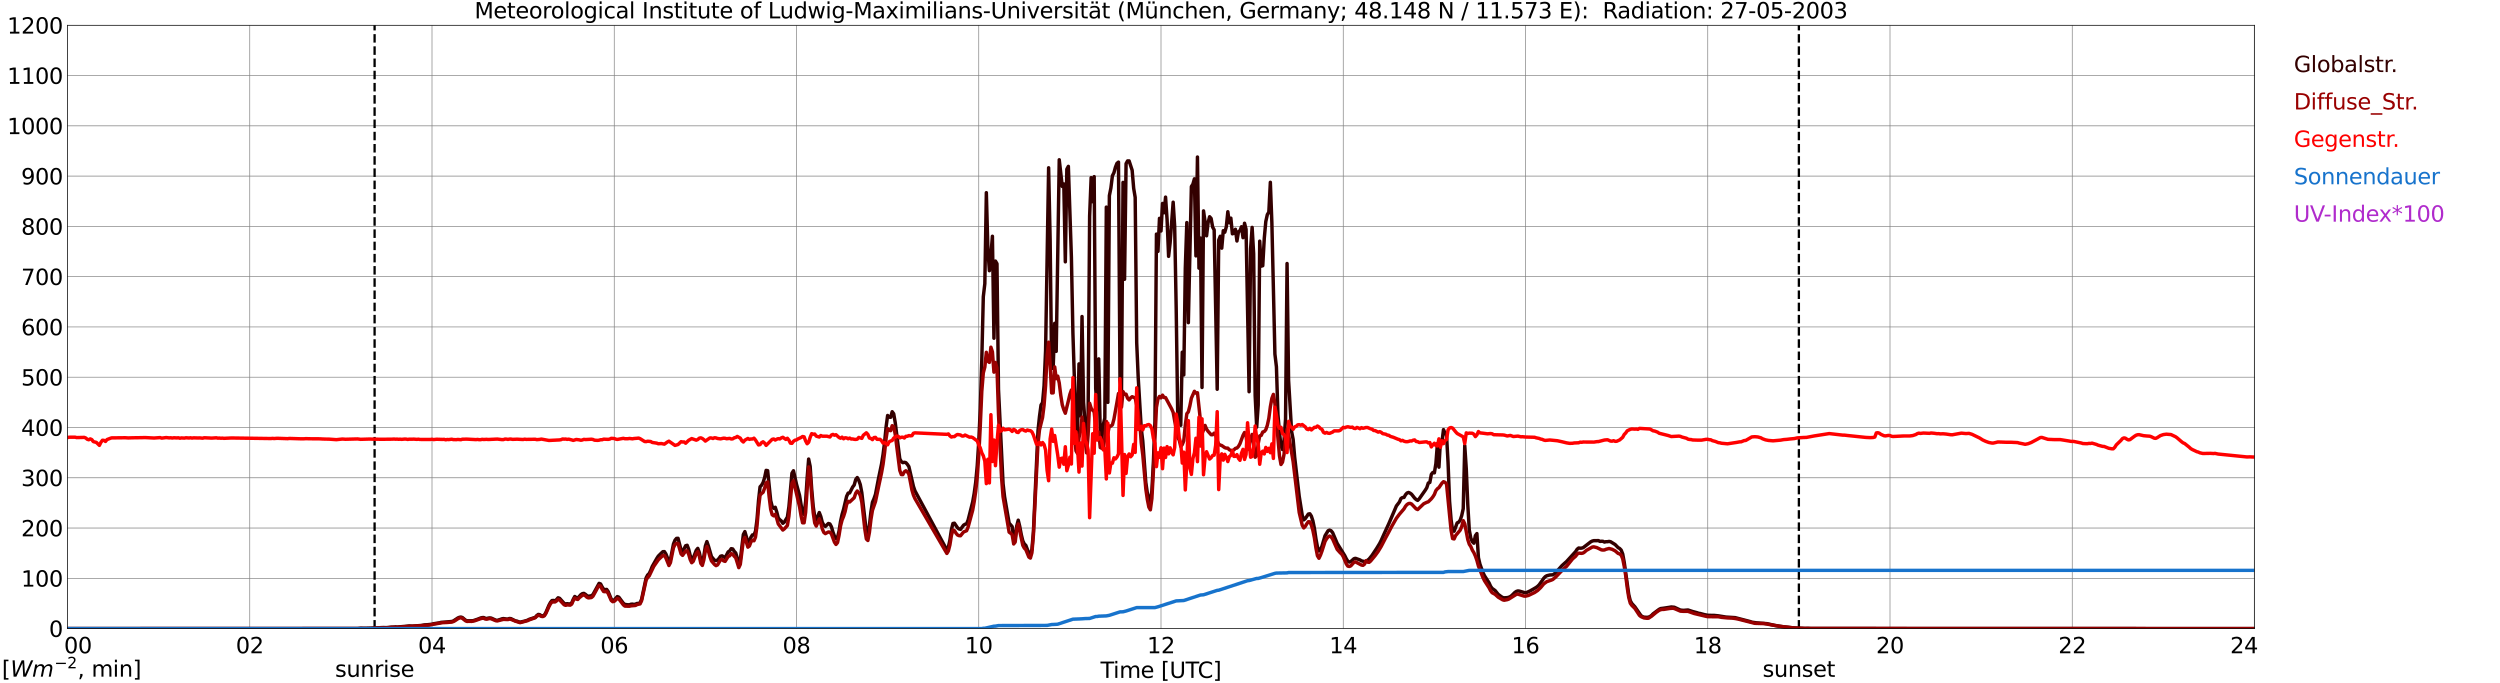 <?xml version="1.0" encoding="utf-8" standalone="no"?>
<!DOCTYPE svg PUBLIC "-//W3C//DTD SVG 1.1//EN"
  "http://www.w3.org/Graphics/SVG/1.1/DTD/svg11.dtd">
<svg xmlns:xlink="http://www.w3.org/1999/xlink" width="1085.4pt" height="296.64pt" viewBox="0 0 1085.4 296.64" xmlns="http://www.w3.org/2000/svg" version="1.1">
 <defs>
  <style type="text/css">*{stroke-linejoin: round; stroke-linecap: butt}</style>
 </defs>
 <g id="figure_1">
  <g id="patch_1">
   <path d="M 0 296.64 
L 1085.4 296.64 
L 1085.4 0 
L 0 0 
z
" style="fill: #ffffff"/>
  </g>
  <g id="axes_1">
   <g id="patch_2">
    <path d="M 29.306 272.909 
L 978.814 272.909 
L 978.814 10.976 
L 29.306 10.976 
z
" style="fill: #ffffff"/>
   </g>
   <g id="patch_3">
    <path d="M 978.814 272.909 
L 978.814 272.909 
L 978.814 10.976 
L 978.814 10.976 
z
" clip-path="url(#pb4613d4e26)" style="fill: #d3d3d3; opacity: 0.25; stroke: #d3d3d3; stroke-linejoin: miter"/>
   </g>
   <g id="matplotlib.axis_1">
    <g id="xtick_1">
     <g id="line2d_1">
      <path d="M 29.306 272.909 
L 29.306 10.976 
" clip-path="url(#pb4613d4e26)" style="fill: none; stroke: #808080; stroke-width: 0.3; stroke-linecap: square"/>
     </g>
     <g id="line2d_2"/>
     <g id="text_1">
      <!--    00 -->
      <g transform="translate(18.733 283.627) scale(0.095 -0.095)">
       <defs>
        <path id="DejaVuSans-20" transform="scale(0.016)"/>
        <path id="DejaVuSans-30" d="M 2034 4250 
Q 1547 4250 1301 3770 
Q 1056 3291 1056 2328 
Q 1056 1369 1301 889 
Q 1547 409 2034 409 
Q 2525 409 2770 889 
Q 3016 1369 3016 2328 
Q 3016 3291 2770 3770 
Q 2525 4250 2034 4250 
z
M 2034 4750 
Q 2819 4750 3233 4129 
Q 3647 3509 3647 2328 
Q 3647 1150 3233 529 
Q 2819 -91 2034 -91 
Q 1250 -91 836 529 
Q 422 1150 422 2328 
Q 422 3509 836 4129 
Q 1250 4750 2034 4750 
z
" transform="scale(0.016)"/>
       </defs>
       <use xlink:href="#DejaVuSans-20"/>
       <use xlink:href="#DejaVuSans-20" transform="translate(31.787 0)"/>
       <use xlink:href="#DejaVuSans-20" transform="translate(63.574 0)"/>
       <use xlink:href="#DejaVuSans-30" transform="translate(95.361 0)"/>
       <use xlink:href="#DejaVuSans-30" transform="translate(158.984 0)"/>
      </g>
     </g>
    </g>
    <g id="xtick_2">
     <g id="line2d_3">
      <path d="M 108.431 272.909 
L 108.431 10.976 
" clip-path="url(#pb4613d4e26)" style="fill: none; stroke: #808080; stroke-width: 0.3; stroke-linecap: square"/>
     </g>
     <g id="line2d_4"/>
     <g id="text_2">
      <!-- 02 -->
      <g transform="translate(102.387 283.627) scale(0.095 -0.095)">
       <defs>
        <path id="DejaVuSans-32" d="M 1228 531 
L 3431 531 
L 3431 0 
L 469 0 
L 469 531 
Q 828 903 1448 1529 
Q 2069 2156 2228 2338 
Q 2531 2678 2651 2914 
Q 2772 3150 2772 3378 
Q 2772 3750 2511 3984 
Q 2250 4219 1831 4219 
Q 1534 4219 1204 4116 
Q 875 4013 500 3803 
L 500 4441 
Q 881 4594 1212 4672 
Q 1544 4750 1819 4750 
Q 2544 4750 2975 4387 
Q 3406 4025 3406 3419 
Q 3406 3131 3298 2873 
Q 3191 2616 2906 2266 
Q 2828 2175 2409 1742 
Q 1991 1309 1228 531 
z
" transform="scale(0.016)"/>
       </defs>
       <use xlink:href="#DejaVuSans-30"/>
       <use xlink:href="#DejaVuSans-32" transform="translate(63.623 0)"/>
      </g>
     </g>
    </g>
    <g id="xtick_3">
     <g id="line2d_5">
      <path d="M 187.557 272.909 
L 187.557 10.976 
" clip-path="url(#pb4613d4e26)" style="fill: none; stroke: #808080; stroke-width: 0.3; stroke-linecap: square"/>
     </g>
     <g id="line2d_6"/>
     <g id="text_3">
      <!-- 04 -->
      <g transform="translate(181.513 283.627) scale(0.095 -0.095)">
       <defs>
        <path id="DejaVuSans-34" d="M 2419 4116 
L 825 1625 
L 2419 1625 
L 2419 4116 
z
M 2253 4666 
L 3047 4666 
L 3047 1625 
L 3713 1625 
L 3713 1100 
L 3047 1100 
L 3047 0 
L 2419 0 
L 2419 1100 
L 313 1100 
L 313 1709 
L 2253 4666 
z
" transform="scale(0.016)"/>
       </defs>
       <use xlink:href="#DejaVuSans-30"/>
       <use xlink:href="#DejaVuSans-34" transform="translate(63.623 0)"/>
      </g>
     </g>
    </g>
    <g id="xtick_4">
     <g id="line2d_7">
      <path d="M 266.683 272.909 
L 266.683 10.976 
" clip-path="url(#pb4613d4e26)" style="fill: none; stroke: #808080; stroke-width: 0.3; stroke-linecap: square"/>
     </g>
     <g id="line2d_8"/>
     <g id="text_4">
      <!-- 06 -->
      <g transform="translate(260.638 283.627) scale(0.095 -0.095)">
       <defs>
        <path id="DejaVuSans-36" d="M 2113 2584 
Q 1688 2584 1439 2293 
Q 1191 2003 1191 1497 
Q 1191 994 1439 701 
Q 1688 409 2113 409 
Q 2538 409 2786 701 
Q 3034 994 3034 1497 
Q 3034 2003 2786 2293 
Q 2538 2584 2113 2584 
z
M 3366 4563 
L 3366 3988 
Q 3128 4100 2886 4159 
Q 2644 4219 2406 4219 
Q 1781 4219 1451 3797 
Q 1122 3375 1075 2522 
Q 1259 2794 1537 2939 
Q 1816 3084 2150 3084 
Q 2853 3084 3261 2657 
Q 3669 2231 3669 1497 
Q 3669 778 3244 343 
Q 2819 -91 2113 -91 
Q 1303 -91 875 529 
Q 447 1150 447 2328 
Q 447 3434 972 4092 
Q 1497 4750 2381 4750 
Q 2619 4750 2861 4703 
Q 3103 4656 3366 4563 
z
" transform="scale(0.016)"/>
       </defs>
       <use xlink:href="#DejaVuSans-30"/>
       <use xlink:href="#DejaVuSans-36" transform="translate(63.623 0)"/>
      </g>
     </g>
    </g>
    <g id="xtick_5">
     <g id="line2d_9">
      <path d="M 345.808 272.909 
L 345.808 10.976 
" clip-path="url(#pb4613d4e26)" style="fill: none; stroke: #808080; stroke-width: 0.3; stroke-linecap: square"/>
     </g>
     <g id="line2d_10"/>
     <g id="text_5">
      <!-- 08 -->
      <g transform="translate(339.764 283.627) scale(0.095 -0.095)">
       <defs>
        <path id="DejaVuSans-38" d="M 2034 2216 
Q 1584 2216 1326 1975 
Q 1069 1734 1069 1313 
Q 1069 891 1326 650 
Q 1584 409 2034 409 
Q 2484 409 2743 651 
Q 3003 894 3003 1313 
Q 3003 1734 2745 1975 
Q 2488 2216 2034 2216 
z
M 1403 2484 
Q 997 2584 770 2862 
Q 544 3141 544 3541 
Q 544 4100 942 4425 
Q 1341 4750 2034 4750 
Q 2731 4750 3128 4425 
Q 3525 4100 3525 3541 
Q 3525 3141 3298 2862 
Q 3072 2584 2669 2484 
Q 3125 2378 3379 2068 
Q 3634 1759 3634 1313 
Q 3634 634 3220 271 
Q 2806 -91 2034 -91 
Q 1263 -91 848 271 
Q 434 634 434 1313 
Q 434 1759 690 2068 
Q 947 2378 1403 2484 
z
M 1172 3481 
Q 1172 3119 1398 2916 
Q 1625 2713 2034 2713 
Q 2441 2713 2670 2916 
Q 2900 3119 2900 3481 
Q 2900 3844 2670 4047 
Q 2441 4250 2034 4250 
Q 1625 4250 1398 4047 
Q 1172 3844 1172 3481 
z
" transform="scale(0.016)"/>
       </defs>
       <use xlink:href="#DejaVuSans-30"/>
       <use xlink:href="#DejaVuSans-38" transform="translate(63.623 0)"/>
      </g>
     </g>
    </g>
    <g id="xtick_6">
     <g id="line2d_11">
      <path d="M 424.934 272.909 
L 424.934 10.976 
" clip-path="url(#pb4613d4e26)" style="fill: none; stroke: #808080; stroke-width: 0.3; stroke-linecap: square"/>
     </g>
     <g id="line2d_12"/>
     <g id="text_6">
      <!-- 10 -->
      <g transform="translate(418.89 283.627) scale(0.095 -0.095)">
       <defs>
        <path id="DejaVuSans-31" d="M 794 531 
L 1825 531 
L 1825 4091 
L 703 3866 
L 703 4441 
L 1819 4666 
L 2450 4666 
L 2450 531 
L 3481 531 
L 3481 0 
L 794 0 
L 794 531 
z
" transform="scale(0.016)"/>
       </defs>
       <use xlink:href="#DejaVuSans-31"/>
       <use xlink:href="#DejaVuSans-30" transform="translate(63.623 0)"/>
      </g>
     </g>
    </g>
    <g id="xtick_7">
     <g id="line2d_13">
      <path d="M 504.06 272.909 
L 504.06 10.976 
" clip-path="url(#pb4613d4e26)" style="fill: none; stroke: #808080; stroke-width: 0.3; stroke-linecap: square"/>
     </g>
     <g id="line2d_14"/>
     <g id="text_7">
      <!-- 12 -->
      <g transform="translate(498.015 283.627) scale(0.095 -0.095)">
       <use xlink:href="#DejaVuSans-31"/>
       <use xlink:href="#DejaVuSans-32" transform="translate(63.623 0)"/>
      </g>
     </g>
    </g>
    <g id="xtick_8">
     <g id="line2d_15">
      <path d="M 583.185 272.909 
L 583.185 10.976 
" clip-path="url(#pb4613d4e26)" style="fill: none; stroke: #808080; stroke-width: 0.3; stroke-linecap: square"/>
     </g>
     <g id="line2d_16"/>
     <g id="text_8">
      <!-- 14 -->
      <g transform="translate(577.141 283.627) scale(0.095 -0.095)">
       <use xlink:href="#DejaVuSans-31"/>
       <use xlink:href="#DejaVuSans-34" transform="translate(63.623 0)"/>
      </g>
     </g>
    </g>
    <g id="xtick_9">
     <g id="line2d_17">
      <path d="M 662.311 272.909 
L 662.311 10.976 
" clip-path="url(#pb4613d4e26)" style="fill: none; stroke: #808080; stroke-width: 0.3; stroke-linecap: square"/>
     </g>
     <g id="line2d_18"/>
     <g id="text_9">
      <!-- 16 -->
      <g transform="translate(656.267 283.627) scale(0.095 -0.095)">
       <use xlink:href="#DejaVuSans-31"/>
       <use xlink:href="#DejaVuSans-36" transform="translate(63.623 0)"/>
      </g>
     </g>
    </g>
    <g id="xtick_10">
     <g id="line2d_19">
      <path d="M 741.437 272.909 
L 741.437 10.976 
" clip-path="url(#pb4613d4e26)" style="fill: none; stroke: #808080; stroke-width: 0.3; stroke-linecap: square"/>
     </g>
     <g id="line2d_20"/>
     <g id="text_10">
      <!-- 18 -->
      <g transform="translate(735.392 283.627) scale(0.095 -0.095)">
       <use xlink:href="#DejaVuSans-31"/>
       <use xlink:href="#DejaVuSans-38" transform="translate(63.623 0)"/>
      </g>
     </g>
    </g>
    <g id="xtick_11">
     <g id="line2d_21">
      <path d="M 820.562 272.909 
L 820.562 10.976 
" clip-path="url(#pb4613d4e26)" style="fill: none; stroke: #808080; stroke-width: 0.3; stroke-linecap: square"/>
     </g>
     <g id="line2d_22"/>
     <g id="text_11">
      <!-- 20 -->
      <g transform="translate(814.518 283.627) scale(0.095 -0.095)">
       <use xlink:href="#DejaVuSans-32"/>
       <use xlink:href="#DejaVuSans-30" transform="translate(63.623 0)"/>
      </g>
     </g>
    </g>
    <g id="xtick_12">
     <g id="line2d_23">
      <path d="M 899.688 272.909 
L 899.688 10.976 
" clip-path="url(#pb4613d4e26)" style="fill: none; stroke: #808080; stroke-width: 0.3; stroke-linecap: square"/>
     </g>
     <g id="line2d_24"/>
     <g id="text_12">
      <!-- 22 -->
      <g transform="translate(893.644 283.627) scale(0.095 -0.095)">
       <use xlink:href="#DejaVuSans-32"/>
       <use xlink:href="#DejaVuSans-32" transform="translate(63.623 0)"/>
      </g>
     </g>
    </g>
    <g id="xtick_13">
     <g id="line2d_25">
      <path d="M 978.814 272.909 
L 978.814 10.976 
" clip-path="url(#pb4613d4e26)" style="fill: none; stroke: #808080; stroke-width: 0.3; stroke-linecap: square"/>
     </g>
     <g id="line2d_26"/>
     <g id="text_13">
      <!-- 24    -->
      <g transform="translate(968.241 283.627) scale(0.095 -0.095)">
       <use xlink:href="#DejaVuSans-32"/>
       <use xlink:href="#DejaVuSans-34" transform="translate(63.623 0)"/>
       <use xlink:href="#DejaVuSans-20" transform="translate(127.246 0)"/>
       <use xlink:href="#DejaVuSans-20" transform="translate(159.033 0)"/>
       <use xlink:href="#DejaVuSans-20" transform="translate(190.82 0)"/>
      </g>
     </g>
    </g>
    <g id="text_14">
     <!-- Time [UTC] -->
     <g transform="translate(477.806 294.322) scale(0.095 -0.095)">
      <defs>
       <path id="DejaVuSans-54" d="M -19 4666 
L 3928 4666 
L 3928 4134 
L 2272 4134 
L 2272 0 
L 1638 0 
L 1638 4134 
L -19 4134 
L -19 4666 
z
" transform="scale(0.016)"/>
       <path id="DejaVuSans-69" d="M 603 3500 
L 1178 3500 
L 1178 0 
L 603 0 
L 603 3500 
z
M 603 4863 
L 1178 4863 
L 1178 4134 
L 603 4134 
L 603 4863 
z
" transform="scale(0.016)"/>
       <path id="DejaVuSans-6d" d="M 3328 2828 
Q 3544 3216 3844 3400 
Q 4144 3584 4550 3584 
Q 5097 3584 5394 3201 
Q 5691 2819 5691 2113 
L 5691 0 
L 5113 0 
L 5113 2094 
Q 5113 2597 4934 2840 
Q 4756 3084 4391 3084 
Q 3944 3084 3684 2787 
Q 3425 2491 3425 1978 
L 3425 0 
L 2847 0 
L 2847 2094 
Q 2847 2600 2669 2842 
Q 2491 3084 2119 3084 
Q 1678 3084 1418 2786 
Q 1159 2488 1159 1978 
L 1159 0 
L 581 0 
L 581 3500 
L 1159 3500 
L 1159 2956 
Q 1356 3278 1631 3431 
Q 1906 3584 2284 3584 
Q 2666 3584 2933 3390 
Q 3200 3197 3328 2828 
z
" transform="scale(0.016)"/>
       <path id="DejaVuSans-65" d="M 3597 1894 
L 3597 1613 
L 953 1613 
Q 991 1019 1311 708 
Q 1631 397 2203 397 
Q 2534 397 2845 478 
Q 3156 559 3463 722 
L 3463 178 
Q 3153 47 2828 -22 
Q 2503 -91 2169 -91 
Q 1331 -91 842 396 
Q 353 884 353 1716 
Q 353 2575 817 3079 
Q 1281 3584 2069 3584 
Q 2775 3584 3186 3129 
Q 3597 2675 3597 1894 
z
M 3022 2063 
Q 3016 2534 2758 2815 
Q 2500 3097 2075 3097 
Q 1594 3097 1305 2825 
Q 1016 2553 972 2059 
L 3022 2063 
z
" transform="scale(0.016)"/>
       <path id="DejaVuSans-5b" d="M 550 4863 
L 1875 4863 
L 1875 4416 
L 1125 4416 
L 1125 -397 
L 1875 -397 
L 1875 -844 
L 550 -844 
L 550 4863 
z
" transform="scale(0.016)"/>
       <path id="DejaVuSans-55" d="M 556 4666 
L 1191 4666 
L 1191 1831 
Q 1191 1081 1462 751 
Q 1734 422 2344 422 
Q 2950 422 3222 751 
Q 3494 1081 3494 1831 
L 3494 4666 
L 4128 4666 
L 4128 1753 
Q 4128 841 3676 375 
Q 3225 -91 2344 -91 
Q 1459 -91 1007 375 
Q 556 841 556 1753 
L 556 4666 
z
" transform="scale(0.016)"/>
       <path id="DejaVuSans-43" d="M 4122 4306 
L 4122 3641 
Q 3803 3938 3442 4084 
Q 3081 4231 2675 4231 
Q 1875 4231 1450 3742 
Q 1025 3253 1025 2328 
Q 1025 1406 1450 917 
Q 1875 428 2675 428 
Q 3081 428 3442 575 
Q 3803 722 4122 1019 
L 4122 359 
Q 3791 134 3420 21 
Q 3050 -91 2638 -91 
Q 1578 -91 968 557 
Q 359 1206 359 2328 
Q 359 3453 968 4101 
Q 1578 4750 2638 4750 
Q 3056 4750 3426 4639 
Q 3797 4528 4122 4306 
z
" transform="scale(0.016)"/>
       <path id="DejaVuSans-5d" d="M 1947 4863 
L 1947 -844 
L 622 -844 
L 622 -397 
L 1369 -397 
L 1369 4416 
L 622 4416 
L 622 4863 
L 1947 4863 
z
" transform="scale(0.016)"/>
      </defs>
      <use xlink:href="#DejaVuSans-54"/>
      <use xlink:href="#DejaVuSans-69" transform="translate(57.959 0)"/>
      <use xlink:href="#DejaVuSans-6d" transform="translate(85.742 0)"/>
      <use xlink:href="#DejaVuSans-65" transform="translate(183.154 0)"/>
      <use xlink:href="#DejaVuSans-20" transform="translate(244.678 0)"/>
      <use xlink:href="#DejaVuSans-5b" transform="translate(276.465 0)"/>
      <use xlink:href="#DejaVuSans-55" transform="translate(315.479 0)"/>
      <use xlink:href="#DejaVuSans-54" transform="translate(388.672 0)"/>
      <use xlink:href="#DejaVuSans-43" transform="translate(443.881 0)"/>
      <use xlink:href="#DejaVuSans-5d" transform="translate(513.705 0)"/>
     </g>
    </g>
   </g>
   <g id="matplotlib.axis_2">
    <g id="ytick_1">
     <g id="line2d_27">
      <path d="M 29.306 272.909 
L 978.814 272.909 
" clip-path="url(#pb4613d4e26)" style="fill: none; stroke: #808080; stroke-width: 0.3; stroke-linecap: square"/>
     </g>
     <g id="line2d_28"/>
     <g id="text_15">
      <!-- 0 -->
      <g transform="translate(21.261 276.518) scale(0.095 -0.095)">
       <use xlink:href="#DejaVuSans-30"/>
      </g>
     </g>
    </g>
    <g id="ytick_2">
     <g id="line2d_29">
      <path d="M 29.306 251.081 
L 978.814 251.081 
" clip-path="url(#pb4613d4e26)" style="fill: none; stroke: #808080; stroke-width: 0.3; stroke-linecap: square"/>
     </g>
     <g id="line2d_30"/>
     <g id="text_16">
      <!-- 100 -->
      <g transform="translate(9.173 254.69) scale(0.095 -0.095)">
       <use xlink:href="#DejaVuSans-31"/>
       <use xlink:href="#DejaVuSans-30" transform="translate(63.623 0)"/>
       <use xlink:href="#DejaVuSans-30" transform="translate(127.246 0)"/>
      </g>
     </g>
    </g>
    <g id="ytick_3">
     <g id="line2d_31">
      <path d="M 29.306 229.253 
L 978.814 229.253 
" clip-path="url(#pb4613d4e26)" style="fill: none; stroke: #808080; stroke-width: 0.3; stroke-linecap: square"/>
     </g>
     <g id="line2d_32"/>
     <g id="text_17">
      <!-- 200 -->
      <g transform="translate(9.173 232.863) scale(0.095 -0.095)">
       <use xlink:href="#DejaVuSans-32"/>
       <use xlink:href="#DejaVuSans-30" transform="translate(63.623 0)"/>
       <use xlink:href="#DejaVuSans-30" transform="translate(127.246 0)"/>
      </g>
     </g>
    </g>
    <g id="ytick_4">
     <g id="line2d_33">
      <path d="M 29.306 207.426 
L 978.814 207.426 
" clip-path="url(#pb4613d4e26)" style="fill: none; stroke: #808080; stroke-width: 0.3; stroke-linecap: square"/>
     </g>
     <g id="line2d_34"/>
     <g id="text_18">
      <!-- 300 -->
      <g transform="translate(9.173 211.035) scale(0.095 -0.095)">
       <defs>
        <path id="DejaVuSans-33" d="M 2597 2516 
Q 3050 2419 3304 2112 
Q 3559 1806 3559 1356 
Q 3559 666 3084 287 
Q 2609 -91 1734 -91 
Q 1441 -91 1130 -33 
Q 819 25 488 141 
L 488 750 
Q 750 597 1062 519 
Q 1375 441 1716 441 
Q 2309 441 2620 675 
Q 2931 909 2931 1356 
Q 2931 1769 2642 2001 
Q 2353 2234 1838 2234 
L 1294 2234 
L 1294 2753 
L 1863 2753 
Q 2328 2753 2575 2939 
Q 2822 3125 2822 3475 
Q 2822 3834 2567 4026 
Q 2313 4219 1838 4219 
Q 1578 4219 1281 4162 
Q 984 4106 628 3988 
L 628 4550 
Q 988 4650 1302 4700 
Q 1616 4750 1894 4750 
Q 2613 4750 3031 4423 
Q 3450 4097 3450 3541 
Q 3450 3153 3228 2886 
Q 3006 2619 2597 2516 
z
" transform="scale(0.016)"/>
       </defs>
       <use xlink:href="#DejaVuSans-33"/>
       <use xlink:href="#DejaVuSans-30" transform="translate(63.623 0)"/>
       <use xlink:href="#DejaVuSans-30" transform="translate(127.246 0)"/>
      </g>
     </g>
    </g>
    <g id="ytick_5">
     <g id="line2d_35">
      <path d="M 29.306 185.598 
L 978.814 185.598 
" clip-path="url(#pb4613d4e26)" style="fill: none; stroke: #808080; stroke-width: 0.3; stroke-linecap: square"/>
     </g>
     <g id="line2d_36"/>
     <g id="text_19">
      <!-- 400 -->
      <g transform="translate(9.173 189.207) scale(0.095 -0.095)">
       <use xlink:href="#DejaVuSans-34"/>
       <use xlink:href="#DejaVuSans-30" transform="translate(63.623 0)"/>
       <use xlink:href="#DejaVuSans-30" transform="translate(127.246 0)"/>
      </g>
     </g>
    </g>
    <g id="ytick_6">
     <g id="line2d_37">
      <path d="M 29.306 163.77 
L 978.814 163.77 
" clip-path="url(#pb4613d4e26)" style="fill: none; stroke: #808080; stroke-width: 0.3; stroke-linecap: square"/>
     </g>
     <g id="line2d_38"/>
     <g id="text_20">
      <!-- 500 -->
      <g transform="translate(9.173 167.379) scale(0.095 -0.095)">
       <defs>
        <path id="DejaVuSans-35" d="M 691 4666 
L 3169 4666 
L 3169 4134 
L 1269 4134 
L 1269 2991 
Q 1406 3038 1543 3061 
Q 1681 3084 1819 3084 
Q 2600 3084 3056 2656 
Q 3513 2228 3513 1497 
Q 3513 744 3044 326 
Q 2575 -91 1722 -91 
Q 1428 -91 1123 -41 
Q 819 9 494 109 
L 494 744 
Q 775 591 1075 516 
Q 1375 441 1709 441 
Q 2250 441 2565 725 
Q 2881 1009 2881 1497 
Q 2881 1984 2565 2268 
Q 2250 2553 1709 2553 
Q 1456 2553 1204 2497 
Q 953 2441 691 2322 
L 691 4666 
z
" transform="scale(0.016)"/>
       </defs>
       <use xlink:href="#DejaVuSans-35"/>
       <use xlink:href="#DejaVuSans-30" transform="translate(63.623 0)"/>
       <use xlink:href="#DejaVuSans-30" transform="translate(127.246 0)"/>
      </g>
     </g>
    </g>
    <g id="ytick_7">
     <g id="line2d_39">
      <path d="M 29.306 141.942 
L 978.814 141.942 
" clip-path="url(#pb4613d4e26)" style="fill: none; stroke: #808080; stroke-width: 0.3; stroke-linecap: square"/>
     </g>
     <g id="line2d_40"/>
     <g id="text_21">
      <!-- 600 -->
      <g transform="translate(9.173 145.551) scale(0.095 -0.095)">
       <use xlink:href="#DejaVuSans-36"/>
       <use xlink:href="#DejaVuSans-30" transform="translate(63.623 0)"/>
       <use xlink:href="#DejaVuSans-30" transform="translate(127.246 0)"/>
      </g>
     </g>
    </g>
    <g id="ytick_8">
     <g id="line2d_41">
      <path d="M 29.306 120.114 
L 978.814 120.114 
" clip-path="url(#pb4613d4e26)" style="fill: none; stroke: #808080; stroke-width: 0.3; stroke-linecap: square"/>
     </g>
     <g id="line2d_42"/>
     <g id="text_22">
      <!-- 700 -->
      <g transform="translate(9.173 123.724) scale(0.095 -0.095)">
       <defs>
        <path id="DejaVuSans-37" d="M 525 4666 
L 3525 4666 
L 3525 4397 
L 1831 0 
L 1172 0 
L 2766 4134 
L 525 4134 
L 525 4666 
z
" transform="scale(0.016)"/>
       </defs>
       <use xlink:href="#DejaVuSans-37"/>
       <use xlink:href="#DejaVuSans-30" transform="translate(63.623 0)"/>
       <use xlink:href="#DejaVuSans-30" transform="translate(127.246 0)"/>
      </g>
     </g>
    </g>
    <g id="ytick_9">
     <g id="line2d_43">
      <path d="M 29.306 98.287 
L 978.814 98.287 
" clip-path="url(#pb4613d4e26)" style="fill: none; stroke: #808080; stroke-width: 0.3; stroke-linecap: square"/>
     </g>
     <g id="line2d_44"/>
     <g id="text_23">
      <!-- 800 -->
      <g transform="translate(9.173 101.896) scale(0.095 -0.095)">
       <use xlink:href="#DejaVuSans-38"/>
       <use xlink:href="#DejaVuSans-30" transform="translate(63.623 0)"/>
       <use xlink:href="#DejaVuSans-30" transform="translate(127.246 0)"/>
      </g>
     </g>
    </g>
    <g id="ytick_10">
     <g id="line2d_45">
      <path d="M 29.306 76.459 
L 978.814 76.459 
" clip-path="url(#pb4613d4e26)" style="fill: none; stroke: #808080; stroke-width: 0.3; stroke-linecap: square"/>
     </g>
     <g id="line2d_46"/>
     <g id="text_24">
      <!-- 900 -->
      <g transform="translate(9.173 80.068) scale(0.095 -0.095)">
       <defs>
        <path id="DejaVuSans-39" d="M 703 97 
L 703 672 
Q 941 559 1184 500 
Q 1428 441 1663 441 
Q 2288 441 2617 861 
Q 2947 1281 2994 2138 
Q 2813 1869 2534 1725 
Q 2256 1581 1919 1581 
Q 1219 1581 811 2004 
Q 403 2428 403 3163 
Q 403 3881 828 4315 
Q 1253 4750 1959 4750 
Q 2769 4750 3195 4129 
Q 3622 3509 3622 2328 
Q 3622 1225 3098 567 
Q 2575 -91 1691 -91 
Q 1453 -91 1209 -44 
Q 966 3 703 97 
z
M 1959 2075 
Q 2384 2075 2632 2365 
Q 2881 2656 2881 3163 
Q 2881 3666 2632 3958 
Q 2384 4250 1959 4250 
Q 1534 4250 1286 3958 
Q 1038 3666 1038 3163 
Q 1038 2656 1286 2365 
Q 1534 2075 1959 2075 
z
" transform="scale(0.016)"/>
       </defs>
       <use xlink:href="#DejaVuSans-39"/>
       <use xlink:href="#DejaVuSans-30" transform="translate(63.623 0)"/>
       <use xlink:href="#DejaVuSans-30" transform="translate(127.246 0)"/>
      </g>
     </g>
    </g>
    <g id="ytick_11">
     <g id="line2d_47">
      <path d="M 29.306 54.631 
L 978.814 54.631 
" clip-path="url(#pb4613d4e26)" style="fill: none; stroke: #808080; stroke-width: 0.3; stroke-linecap: square"/>
     </g>
     <g id="line2d_48"/>
     <g id="text_25">
      <!-- 1000 -->
      <g transform="translate(3.128 58.24) scale(0.095 -0.095)">
       <use xlink:href="#DejaVuSans-31"/>
       <use xlink:href="#DejaVuSans-30" transform="translate(63.623 0)"/>
       <use xlink:href="#DejaVuSans-30" transform="translate(127.246 0)"/>
       <use xlink:href="#DejaVuSans-30" transform="translate(190.869 0)"/>
      </g>
     </g>
    </g>
    <g id="ytick_12">
     <g id="line2d_49">
      <path d="M 29.306 32.803 
L 978.814 32.803 
" clip-path="url(#pb4613d4e26)" style="fill: none; stroke: #808080; stroke-width: 0.3; stroke-linecap: square"/>
     </g>
     <g id="line2d_50"/>
     <g id="text_26">
      <!-- 1100 -->
      <g transform="translate(3.128 36.413) scale(0.095 -0.095)">
       <use xlink:href="#DejaVuSans-31"/>
       <use xlink:href="#DejaVuSans-31" transform="translate(63.623 0)"/>
       <use xlink:href="#DejaVuSans-30" transform="translate(127.246 0)"/>
       <use xlink:href="#DejaVuSans-30" transform="translate(190.869 0)"/>
      </g>
     </g>
    </g>
    <g id="ytick_13">
     <g id="line2d_51">
      <path d="M 29.306 10.976 
L 978.814 10.976 
" clip-path="url(#pb4613d4e26)" style="fill: none; stroke: #808080; stroke-width: 0.3; stroke-linecap: square"/>
     </g>
     <g id="line2d_52"/>
     <g id="text_27">
      <!-- 1200 -->
      <g transform="translate(3.128 14.585) scale(0.095 -0.095)">
       <use xlink:href="#DejaVuSans-31"/>
       <use xlink:href="#DejaVuSans-32" transform="translate(63.623 0)"/>
       <use xlink:href="#DejaVuSans-30" transform="translate(127.246 0)"/>
       <use xlink:href="#DejaVuSans-30" transform="translate(190.869 0)"/>
      </g>
     </g>
    </g>
   </g>
   <g id="line2d_53">
    <path d="M 162.633 272.909 
L 162.633 10.976 
" clip-path="url(#pb4613d4e26)" style="fill: none; stroke-dasharray: 3.7,1.6; stroke-dashoffset: 0; stroke: #000000"/>
   </g>
   <g id="line2d_54">
    <path d="M 781 272.909 
L 781 10.976 
" clip-path="url(#pb4613d4e26)" style="fill: none; stroke-dasharray: 3.7,1.6; stroke-dashoffset: 0; stroke: #000000"/>
   </g>
   <g id="line2d_55">
    <path d="M 29.306 272.909 
L 155.247 272.909 
L 156.566 272.736 
L 158.544 272.776 
L 161.182 272.695 
L 166.457 272.448 
L 167.776 272.49 
L 169.754 272.285 
L 171.073 272.245 
L 171.732 272.162 
L 172.391 272.245 
L 175.688 271.957 
L 177.666 271.752 
L 178.985 271.835 
L 182.941 271.549 
L 184.26 271.302 
L 185.579 271.222 
L 187.557 271.016 
L 188.217 270.811 
L 190.854 270.401 
L 191.513 270.196 
L 192.832 270.115 
L 196.129 269.829 
L 196.788 269.624 
L 198.107 268.764 
L 198.767 268.312 
L 199.426 268.026 
L 200.085 267.904 
L 200.745 268.109 
L 202.063 269.213 
L 202.723 269.541 
L 205.36 269.501 
L 207.339 268.844 
L 208.657 268.312 
L 209.317 268.148 
L 209.976 268.109 
L 210.635 268.395 
L 211.295 268.559 
L 211.954 268.353 
L 212.614 268.273 
L 213.273 268.353 
L 215.251 269.255 
L 215.91 269.336 
L 217.229 268.927 
L 217.889 268.681 
L 218.548 268.559 
L 219.867 268.764 
L 220.526 268.764 
L 221.186 268.517 
L 221.845 268.6 
L 223.164 269.255 
L 223.823 269.582 
L 224.482 269.665 
L 225.142 269.951 
L 225.801 270.115 
L 227.779 269.665 
L 229.098 269.255 
L 229.757 268.886 
L 232.395 268.026 
L 233.054 267.249 
L 233.714 266.758 
L 234.373 266.88 
L 235.033 267.33 
L 235.692 267.413 
L 236.351 267.044 
L 237.011 265.898 
L 238.329 262.785 
L 238.989 261.556 
L 239.648 260.738 
L 240.308 260.696 
L 240.967 260.86 
L 241.626 260.327 
L 242.286 259.548 
L 242.945 259.753 
L 244.923 261.964 
L 245.583 262.252 
L 246.242 262.089 
L 246.901 262.211 
L 247.561 262.211 
L 248.22 261.761 
L 248.88 260.205 
L 249.539 258.976 
L 250.198 259.467 
L 250.858 259.672 
L 252.176 258.197 
L 252.836 257.747 
L 253.495 257.625 
L 254.155 258.033 
L 254.814 258.607 
L 255.473 258.893 
L 256.792 258.649 
L 257.451 258.116 
L 260.089 253.283 
L 260.748 253.528 
L 261.408 254.798 
L 262.067 255.822 
L 262.726 255.986 
L 263.386 255.905 
L 264.045 256.846 
L 265.364 260.081 
L 266.023 260.777 
L 266.683 260.491 
L 268.002 259.018 
L 268.661 259.262 
L 270.639 261.925 
L 271.298 262.416 
L 272.617 262.58 
L 273.277 262.58 
L 273.936 262.333 
L 274.595 262.292 
L 275.255 262.416 
L 275.914 262.292 
L 276.573 262.006 
L 277.233 261.964 
L 277.892 261.72 
L 278.552 260.205 
L 280.53 250.867 
L 281.189 249.638 
L 281.849 249.025 
L 282.508 247.632 
L 283.167 245.954 
L 285.145 242.472 
L 285.805 241.448 
L 287.124 240.137 
L 287.783 239.523 
L 288.442 239.482 
L 289.102 240.505 
L 290.42 243.823 
L 291.08 242.88 
L 292.399 236.164 
L 293.058 234.527 
L 293.717 233.75 
L 294.377 233.708 
L 295.696 238.827 
L 296.355 239.523 
L 297.674 236.943 
L 298.333 236.738 
L 298.992 238.458 
L 299.652 241.16 
L 300.311 242.717 
L 300.971 242.35 
L 302.289 238.91 
L 302.949 238.089 
L 303.608 239.851 
L 304.267 243.005 
L 304.927 244.028 
L 305.586 241.448 
L 306.246 237.065 
L 306.905 235.14 
L 307.564 237.065 
L 308.883 241.654 
L 310.202 243.249 
L 310.861 243.413 
L 311.521 243.168 
L 312.18 242.431 
L 312.839 241.49 
L 313.499 241.324 
L 314.818 242.145 
L 316.136 239.604 
L 316.796 239.196 
L 317.455 238.214 
L 318.114 238.336 
L 318.774 239.36 
L 319.433 240.097 
L 320.752 244.437 
L 321.411 243.127 
L 322.73 232.069 
L 323.39 230.801 
L 324.708 235.306 
L 325.368 235.059 
L 326.027 233.256 
L 326.686 232.233 
L 327.346 232.274 
L 328.005 230.637 
L 328.665 225.516 
L 329.324 217.285 
L 329.983 211.348 
L 330.643 210.652 
L 331.302 209.506 
L 331.961 207.375 
L 332.621 204.221 
L 333.28 204.346 
L 334.599 217.285 
L 335.258 219.907 
L 335.918 220.686 
L 336.577 220.234 
L 337.236 222.281 
L 337.896 224.862 
L 338.555 225.641 
L 339.215 226.173 
L 339.874 227.197 
L 340.533 226.665 
L 341.852 224.493 
L 342.512 220.029 
L 343.83 205.45 
L 344.49 204.385 
L 345.808 210.241 
L 347.127 215.032 
L 348.446 223.102 
L 349.105 223.347 
L 349.765 217.818 
L 350.424 207.58 
L 351.083 199.308 
L 351.743 202.501 
L 352.402 212.33 
L 353.062 219.826 
L 353.721 224.329 
L 354.38 225.804 
L 355.699 222.528 
L 356.359 224.248 
L 357.018 226.828 
L 357.677 228.016 
L 358.337 228.548 
L 359.655 227.278 
L 360.315 227.483 
L 360.974 228.712 
L 361.634 231.006 
L 362.293 232.807 
L 362.952 233.872 
L 363.612 233.381 
L 364.271 230.596 
L 364.93 226.376 
L 365.59 223.347 
L 366.249 221.094 
L 367.568 215.484 
L 368.227 214.092 
L 368.887 214.009 
L 370.206 211.429 
L 370.865 210.569 
L 371.524 208.194 
L 372.184 207.334 
L 372.843 208.521 
L 373.502 210.405 
L 374.162 213.887 
L 376.14 230.965 
L 376.799 231.825 
L 377.459 228.179 
L 378.118 222.242 
L 378.777 218.064 
L 379.437 216.55 
L 380.096 214.624 
L 381.415 207.744 
L 382.734 201.397 
L 383.393 197.26 
L 384.053 191.978 
L 384.712 185.301 
L 385.371 180.387 
L 386.031 181.125 
L 386.69 181.165 
L 387.349 178.75 
L 388.009 179.65 
L 388.668 183.459 
L 390.646 199.186 
L 391.306 200.414 
L 391.965 200.864 
L 392.624 200.7 
L 393.284 200.864 
L 393.943 201.602 
L 394.603 202.584 
L 396.581 211.184 
L 397.24 213.109 
L 411.087 238.785 
L 411.746 237.517 
L 412.406 234.527 
L 413.065 229.941 
L 413.725 227.278 
L 414.384 227.156 
L 415.703 229.12 
L 416.362 229.653 
L 417.022 229.816 
L 418.34 228.016 
L 419 227.605 
L 419.659 227.442 
L 420.318 225.763 
L 422.297 217.901 
L 422.956 214.172 
L 423.615 209.342 
L 424.275 202.215 
L 424.934 191.814 
L 425.593 177.48 
L 426.253 156.307 
L 426.912 128.828 
L 427.572 123.177 
L 428.231 83.658 
L 428.89 108.024 
L 429.55 117.526 
L 430.209 110.726 
L 430.869 102.578 
L 431.528 146.847 
L 432.187 113.348 
L 432.847 114.494 
L 433.506 169.085 
L 435.484 209.914 
L 436.144 215.648 
L 438.122 227.114 
L 439.44 228.629 
L 440.1 233.298 
L 440.759 233.545 
L 441.419 228.426 
L 442.078 225.846 
L 442.737 228.59 
L 443.397 232.111 
L 444.056 234.813 
L 444.716 236.164 
L 445.375 236.779 
L 446.694 240.261 
L 447.353 240.752 
L 448.012 238.541 
L 448.672 230.759 
L 450.65 187.021 
L 451.309 180.756 
L 451.969 175.841 
L 452.628 174.817 
L 453.287 167.446 
L 453.947 152.254 
L 455.266 72.846 
L 455.925 104.093 
L 456.584 159.911 
L 457.244 159.869 
L 457.903 140.377 
L 458.563 152.54 
L 459.881 69.365 
L 461.2 80.955 
L 461.859 79.849 
L 462.519 113.675 
L 463.178 73.46 
L 463.838 72.231 
L 465.156 111.669 
L 465.816 144.636 
L 467.134 185.384 
L 467.794 188.25 
L 468.453 157.986 
L 469.113 180.551 
L 469.772 137.428 
L 470.431 174.653 
L 471.091 183.664 
L 471.75 190.749 
L 472.409 180.92 
L 473.069 93.856 
L 473.728 77.147 
L 474.388 87.589 
L 475.047 76.695 
L 475.706 168.716 
L 476.366 177.89 
L 477.025 155.816 
L 477.685 188.25 
L 478.344 190.502 
L 479.003 184.402 
L 479.663 181.533 
L 480.322 89.922 
L 480.981 174.695 
L 481.641 84.967 
L 482.3 81.652 
L 482.96 76.326 
L 483.619 75.016 
L 484.278 72.6 
L 484.938 70.921 
L 485.597 70.389 
L 486.256 165.029 
L 486.916 169.535 
L 487.575 79.194 
L 488.235 121.252 
L 488.894 71.043 
L 489.553 69.856 
L 490.213 69.856 
L 491.532 73.912 
L 492.191 81.733 
L 492.85 85.705 
L 493.51 148.772 
L 494.169 164.047 
L 495.488 186.08 
L 496.147 191.445 
L 497.466 209.506 
L 498.125 214.05 
L 498.785 216.713 
L 499.444 217.654 
L 500.103 212.985 
L 500.763 200.373 
L 501.422 183.09 
L 502.082 101.635 
L 502.741 109.131 
L 503.4 94.796 
L 504.06 100.284 
L 504.719 88.327 
L 505.379 92.38 
L 506.038 85.583 
L 506.697 95.288 
L 507.357 111.3 
L 508.016 105.444 
L 509.335 87.794 
L 509.994 98.237 
L 510.654 133.742 
L 511.313 179.733 
L 512.632 184.646 
L 513.291 152.909 
L 513.95 162.777 
L 514.61 116.461 
L 515.269 96.639 
L 515.929 140.089 
L 517.247 80.995 
L 517.907 79.971 
L 518.566 77.638 
L 519.226 111.095 
L 519.885 68.178 
L 520.544 116.419 
L 521.204 103.355 
L 521.863 168.225 
L 522.522 91.562 
L 523.182 96.231 
L 523.841 102.373 
L 524.501 96.68 
L 525.16 94.1 
L 525.819 94.838 
L 526.479 98.605 
L 527.138 99.793 
L 528.457 169.002 
L 529.116 104.257 
L 529.776 102.578 
L 530.435 107.738 
L 531.094 100.162 
L 531.754 100.817 
L 532.413 98.483 
L 533.073 91.93 
L 533.732 96.722 
L 534.391 94.714 
L 535.051 101.513 
L 535.71 101.266 
L 536.369 99.546 
L 537.029 104.626 
L 537.688 100.611 
L 538.348 100.162 
L 539.007 98.442 
L 539.666 103.191 
L 540.326 96.927 
L 540.985 99.546 
L 542.304 170.067 
L 542.963 107.983 
L 543.623 98.728 
L 544.282 110.194 
L 544.941 171.746 
L 545.601 185.465 
L 546.26 175.882 
L 546.919 104.706 
L 547.579 115.559 
L 548.238 115.354 
L 548.898 103.48 
L 549.557 96.189 
L 550.216 93.199 
L 550.876 92.094 
L 551.535 79.153 
L 552.195 96.763 
L 553.513 153.727 
L 554.173 159.256 
L 554.832 179.977 
L 555.491 187.678 
L 556.151 193.574 
L 556.81 195.171 
L 557.47 191.24 
L 558.129 181.985 
L 558.788 114.413 
L 559.448 165.029 
L 560.766 187.39 
L 561.426 190.749 
L 562.085 198.406 
L 564.063 215.443 
L 565.382 223.757 
L 566.042 225.722 
L 566.701 225.15 
L 568.02 223.183 
L 568.679 223.061 
L 569.338 224.084 
L 569.998 226.132 
L 570.657 229.367 
L 571.317 233.872 
L 571.976 237.434 
L 572.635 239.196 
L 573.295 238.705 
L 573.954 237.065 
L 575.273 232.602 
L 576.592 230.432 
L 577.251 230.146 
L 577.91 230.432 
L 578.57 231.251 
L 580.548 235.919 
L 583.845 241.243 
L 584.504 242.594 
L 585.164 243.66 
L 585.823 244.028 
L 586.482 243.782 
L 587.801 242.594 
L 588.46 242.389 
L 590.439 243.086 
L 591.098 243.496 
L 592.417 243.823 
L 593.076 243.74 
L 594.395 242.717 
L 595.714 241.08 
L 597.692 238.089 
L 599.011 235.919 
L 599.67 234.61 
L 600.989 231.661 
L 602.967 227.361 
L 606.264 219.662 
L 607.582 217.942 
L 608.242 216.425 
L 608.901 216.017 
L 609.561 215.975 
L 610.22 214.788 
L 610.879 214.05 
L 611.539 213.806 
L 612.198 214.092 
L 612.858 214.583 
L 614.176 216.261 
L 614.836 216.877 
L 615.495 217.246 
L 616.154 216.589 
L 617.473 214.705 
L 618.792 212.821 
L 619.451 211.758 
L 620.111 209.709 
L 620.77 209.464 
L 621.429 205.941 
L 622.089 205.123 
L 622.748 205.286 
L 623.408 201.233 
L 624.067 192.633 
L 624.726 202.829 
L 625.386 191.118 
L 626.045 191.895 
L 626.705 186.53 
L 627.364 188.045 
L 628.023 188.865 
L 628.683 200.742 
L 629.342 217.573 
L 630.001 225.599 
L 630.661 230.432 
L 631.32 230.637 
L 632.639 227.033 
L 633.298 226.706 
L 633.958 225.804 
L 634.617 223.838 
L 635.276 220.85 
L 635.936 193.451 
L 636.595 203.486 
L 637.255 219.169 
L 637.914 230.185 
L 638.573 233.667 
L 639.233 235.182 
L 639.892 235.837 
L 640.552 232.56 
L 641.211 231.661 
L 641.87 242.103 
L 642.53 244.93 
L 643.848 248.573 
L 644.508 249.966 
L 646.486 253.037 
L 647.145 254.512 
L 647.805 255.453 
L 649.123 256.396 
L 650.442 258.033 
L 651.761 259.018 
L 652.42 259.426 
L 653.08 259.548 
L 654.399 259.467 
L 655.058 259.304 
L 655.717 259.018 
L 656.377 258.524 
L 657.695 257.215 
L 658.355 256.765 
L 659.014 256.56 
L 659.674 256.641 
L 661.652 257.215 
L 662.311 257.337 
L 662.97 257.173 
L 664.289 256.56 
L 665.608 255.822 
L 666.927 255.045 
L 667.586 254.554 
L 668.246 253.897 
L 669.564 252.055 
L 670.224 251.072 
L 670.883 250.376 
L 671.542 249.966 
L 672.861 249.638 
L 674.18 249.557 
L 674.839 249.147 
L 676.158 247.796 
L 678.136 245.585 
L 679.455 244.397 
L 680.114 243.823 
L 684.071 239.482 
L 684.73 238.458 
L 685.389 237.925 
L 686.049 238.008 
L 686.708 237.967 
L 687.368 237.762 
L 690.664 235.223 
L 691.324 234.896 
L 691.983 234.732 
L 693.302 234.732 
L 693.961 234.691 
L 694.621 235.059 
L 695.28 234.977 
L 695.939 235.018 
L 696.599 235.345 
L 697.258 235.182 
L 697.918 235.182 
L 698.577 235.059 
L 699.236 235.182 
L 701.215 236.411 
L 702.533 237.762 
L 703.193 238.131 
L 703.852 238.827 
L 704.511 240.505 
L 705.171 244.109 
L 707.149 258.158 
L 707.808 260.818 
L 708.468 262.006 
L 709.786 263.44 
L 712.424 267.249 
L 713.083 267.699 
L 713.743 267.945 
L 715.062 268.026 
L 715.721 267.945 
L 716.38 267.657 
L 717.04 267.207 
L 717.699 266.511 
L 720.337 264.544 
L 720.996 264.217 
L 722.315 264.053 
L 724.952 263.645 
L 725.612 263.521 
L 726.93 263.645 
L 729.568 264.872 
L 730.887 264.996 
L 732.865 264.833 
L 734.843 265.487 
L 736.821 266.02 
L 737.48 266.264 
L 738.14 266.347 
L 740.118 266.88 
L 741.437 267.124 
L 742.756 267.166 
L 744.074 267.166 
L 746.052 267.371 
L 749.349 267.904 
L 753.306 268.148 
L 759.899 269.868 
L 760.559 270.115 
L 762.537 270.401 
L 767.153 270.77 
L 770.449 271.507 
L 773.746 272.04 
L 778.362 272.573 
L 779.681 272.653 
L 783.637 272.817 
L 784.956 272.776 
L 786.275 272.859 
L 978.154 272.909 
L 978.154 272.909 
" clip-path="url(#pb4613d4e26)" style="fill: none; stroke: #330000; stroke-width: 1.5; stroke-linecap: square"/>
   </g>
   <g id="line2d_56">
    <path d="M 29.306 272.909 
L 161.182 272.854 
L 163.16 272.645 
L 167.776 272.603 
L 170.413 272.35 
L 171.732 272.35 
L 173.051 272.309 
L 174.37 272.182 
L 175.688 272.099 
L 186.238 271.427 
L 188.217 271.008 
L 190.195 270.671 
L 192.173 270.335 
L 194.151 270.252 
L 196.129 270.084 
L 196.788 269.875 
L 197.448 269.539 
L 198.767 268.657 
L 199.426 268.321 
L 200.085 268.194 
L 200.745 268.447 
L 202.063 269.495 
L 202.723 269.79 
L 204.042 269.748 
L 204.701 269.79 
L 206.02 269.539 
L 208.657 268.615 
L 209.317 268.447 
L 209.976 268.404 
L 210.635 268.74 
L 211.295 268.825 
L 212.614 268.53 
L 213.273 268.657 
L 215.251 269.495 
L 215.91 269.58 
L 218.548 268.908 
L 220.526 268.993 
L 221.186 268.783 
L 221.845 268.908 
L 223.823 269.707 
L 225.801 270.335 
L 229.098 269.453 
L 229.757 269.117 
L 232.395 268.194 
L 233.054 267.524 
L 233.714 267.146 
L 234.373 267.271 
L 235.033 267.607 
L 235.692 267.692 
L 236.351 267.356 
L 237.011 266.306 
L 238.329 263.368 
L 238.989 262.15 
L 239.648 261.353 
L 240.967 261.353 
L 241.626 260.89 
L 242.286 260.177 
L 242.945 260.471 
L 244.923 262.569 
L 245.583 262.822 
L 246.242 262.613 
L 247.561 262.737 
L 248.22 262.276 
L 248.88 260.722 
L 249.539 259.631 
L 250.198 260.094 
L 250.858 260.262 
L 251.517 259.507 
L 252.836 258.457 
L 253.495 258.289 
L 254.155 258.666 
L 254.814 259.295 
L 255.473 259.59 
L 256.792 259.421 
L 257.451 258.834 
L 258.77 256.442 
L 259.43 255.182 
L 260.089 254.216 
L 260.748 254.469 
L 261.408 255.811 
L 262.067 256.82 
L 262.726 256.903 
L 263.386 256.693 
L 264.045 257.658 
L 265.364 260.681 
L 266.023 261.227 
L 266.683 261.059 
L 268.002 259.841 
L 268.661 260.009 
L 270.639 262.613 
L 271.298 263.158 
L 273.277 263.2 
L 273.936 263.032 
L 275.914 262.864 
L 276.573 262.486 
L 277.892 262.191 
L 278.552 260.807 
L 280.53 251.823 
L 281.189 250.69 
L 281.849 250.062 
L 283.827 245.906 
L 285.805 243.051 
L 287.783 241.163 
L 288.442 241.204 
L 289.102 242.254 
L 290.42 245.528 
L 291.08 244.269 
L 292.399 237.762 
L 293.058 236.419 
L 293.717 235.874 
L 294.377 235.957 
L 295.696 240.49 
L 296.355 241.119 
L 297.674 239.231 
L 298.333 239.148 
L 298.992 240.617 
L 299.652 242.924 
L 300.311 244.31 
L 300.971 243.723 
L 302.289 240.322 
L 302.949 239.482 
L 303.608 241.414 
L 304.267 244.605 
L 304.927 245.484 
L 305.586 243.051 
L 306.246 239.021 
L 306.905 237.299 
L 307.564 239.272 
L 308.224 241.665 
L 308.883 243.513 
L 310.202 245.065 
L 310.861 245.57 
L 311.521 245.275 
L 312.839 243.051 
L 313.499 242.924 
L 314.158 243.513 
L 314.818 243.723 
L 316.136 241.582 
L 316.796 241.331 
L 317.455 240.364 
L 318.114 240.617 
L 318.774 241.499 
L 319.433 242.169 
L 320.752 246.451 
L 321.411 245.024 
L 322.73 234.571 
L 323.39 233.313 
L 324.708 237.552 
L 325.368 237.048 
L 326.027 235.284 
L 326.686 234.529 
L 327.346 234.782 
L 328.005 233.187 
L 328.665 228.317 
L 329.324 220.468 
L 329.983 215.011 
L 330.643 214.255 
L 331.302 213.751 
L 331.961 211.946 
L 332.621 209.637 
L 333.28 209.218 
L 333.94 215.766 
L 334.599 221.14 
L 335.258 223.491 
L 335.918 223.951 
L 336.577 223.279 
L 337.236 225.128 
L 337.896 227.476 
L 339.874 230.122 
L 340.533 229.618 
L 341.852 228.149 
L 342.512 224.078 
L 343.83 209.931 
L 344.49 208.713 
L 347.127 220.005 
L 347.787 223.91 
L 348.446 226.974 
L 349.105 226.974 
L 349.765 222.482 
L 351.083 202.711 
L 351.743 205.692 
L 352.402 215.347 
L 353.062 222.609 
L 353.721 227.057 
L 354.38 228.402 
L 355.699 225.294 
L 356.359 227.143 
L 357.018 229.659 
L 357.677 231.172 
L 358.337 231.676 
L 359.655 230.962 
L 360.315 231.045 
L 360.974 231.842 
L 362.293 235.411 
L 362.952 236.376 
L 363.612 235.579 
L 364.271 232.473 
L 364.93 228.358 
L 365.59 225.798 
L 366.249 224.202 
L 366.909 222.105 
L 367.568 219.082 
L 368.227 217.654 
L 368.887 217.949 
L 370.865 216.102 
L 371.524 214.129 
L 372.184 213.164 
L 372.843 213.919 
L 373.502 215.094 
L 374.162 218.075 
L 375.481 229.827 
L 376.14 234.025 
L 376.799 234.656 
L 377.459 231.172 
L 378.118 225.63 
L 378.777 221.6 
L 380.096 217.781 
L 381.415 211.442 
L 382.734 205.271 
L 383.393 201.578 
L 384.053 196.54 
L 384.712 190.328 
L 385.371 186.089 
L 386.031 186.803 
L 386.69 186.971 
L 387.349 184.829 
L 388.009 185.207 
L 388.668 188.566 
L 390.646 204.223 
L 391.306 206.029 
L 391.965 206.07 
L 392.624 204.852 
L 393.284 204.391 
L 393.943 204.852 
L 394.603 205.86 
L 395.921 212.743 
L 396.581 214.969 
L 397.24 216.48 
L 411.087 240.281 
L 411.746 239.189 
L 412.406 236.587 
L 413.065 232.431 
L 413.725 230.122 
L 414.384 230.373 
L 415.043 231.464 
L 415.703 232.263 
L 416.362 232.556 
L 417.022 232.599 
L 418.34 230.962 
L 419.659 230.417 
L 420.318 228.821 
L 422.297 221.518 
L 422.956 217.822 
L 423.615 213.332 
L 424.275 207.161 
L 424.934 197.799 
L 425.593 185.039 
L 426.253 169.928 
L 426.912 161.91 
L 427.572 159.35 
L 428.231 152.97 
L 428.89 156.831 
L 429.55 157.335 
L 430.209 150.745 
L 430.869 152.76 
L 431.528 161.574 
L 432.187 157.377 
L 432.847 159.769 
L 433.506 179.792 
L 434.825 207.244 
L 435.484 215.639 
L 438.122 231.045 
L 438.781 231.508 
L 439.44 232.137 
L 440.1 236.166 
L 440.759 235.328 
L 441.419 229.618 
L 442.078 227.476 
L 444.056 236.753 
L 444.716 237.971 
L 445.375 238.644 
L 446.694 241.876 
L 447.353 242.295 
L 448.012 239.986 
L 448.672 232.222 
L 450.65 192.552 
L 451.309 186.593 
L 452.628 181.304 
L 453.287 176.057 
L 453.947 167.535 
L 454.606 154.397 
L 455.266 148.563 
L 455.925 158.217 
L 456.584 170.6 
L 457.244 170.558 
L 457.903 159.308 
L 458.563 164.388 
L 459.222 163.296 
L 459.881 166.276 
L 460.541 171.65 
L 461.2 175.804 
L 461.859 177.862 
L 462.519 179.414 
L 463.838 174.042 
L 464.497 171.229 
L 465.156 169.34 
L 465.816 174.965 
L 466.475 188.608 
L 467.134 195.743 
L 467.794 196.876 
L 468.453 190.035 
L 469.113 187.263 
L 469.772 181.093 
L 471.75 196.625 
L 472.409 188.817 
L 473.069 175.09 
L 473.728 177.231 
L 474.388 178.113 
L 475.047 178.785 
L 475.706 186.047 
L 476.366 187.809 
L 477.025 187.641 
L 477.685 194.316 
L 478.344 194.61 
L 479.003 194.735 
L 479.663 190.16 
L 480.322 182.941 
L 480.981 188.145 
L 481.641 184.956 
L 482.3 184.997 
L 482.96 184.452 
L 483.619 182.018 
L 484.938 174.671 
L 485.597 170.851 
L 486.256 177.316 
L 486.916 176.727 
L 487.575 170.013 
L 488.235 171.187 
L 488.894 171.146 
L 489.553 172.907 
L 490.213 173.621 
L 490.872 172.741 
L 491.532 172.237 
L 492.85 172.783 
L 494.169 179.078 
L 494.828 183.066 
L 495.488 192.301 
L 496.147 197.507 
L 497.466 212.282 
L 498.125 216.857 
L 498.785 220.173 
L 499.444 221.349 
L 500.103 216.438 
L 500.763 204.433 
L 502.082 176.854 
L 502.741 173.202 
L 503.4 172.11 
L 504.06 172.741 
L 504.719 171.565 
L 505.379 172.573 
L 506.038 172.615 
L 508.675 177.526 
L 509.335 179.036 
L 511.313 190.035 
L 511.972 191.042 
L 512.632 193.812 
L 513.291 193.015 
L 513.95 191.378 
L 514.61 184.62 
L 515.269 179.624 
L 515.929 178.827 
L 516.588 176.225 
L 517.247 172.866 
L 518.566 169.886 
L 519.226 170.683 
L 519.885 170.515 
L 521.204 182.773 
L 521.863 188.313 
L 522.522 186.676 
L 523.182 184.703 
L 523.841 186.298 
L 524.501 187.263 
L 525.819 188.732 
L 526.479 188.732 
L 527.138 188.062 
L 527.797 188.859 
L 528.457 191.336 
L 529.116 192.847 
L 529.776 193.224 
L 530.435 193.434 
L 531.754 194.357 
L 532.413 194.569 
L 533.073 194.569 
L 533.732 195.281 
L 534.391 195.534 
L 535.051 195.534 
L 535.71 195.324 
L 536.369 194.652 
L 537.029 194.525 
L 537.688 193.812 
L 538.348 192.637 
L 539.666 189.027 
L 540.326 187.767 
L 540.985 188.985 
L 541.644 195.156 
L 542.304 194.316 
L 542.963 190.664 
L 543.623 188.608 
L 544.282 192.05 
L 544.941 198.513 
L 545.601 197.799 
L 546.26 192.637 
L 546.919 189.236 
L 547.579 189.027 
L 548.238 187.558 
L 548.898 187.348 
L 549.557 186.549 
L 550.216 184.661 
L 550.876 181.638 
L 551.535 176.603 
L 552.195 172.951 
L 552.854 171.229 
L 553.513 175.175 
L 555.491 197.885 
L 556.151 201.663 
L 556.81 200.655 
L 557.47 197.297 
L 558.129 190.537 
L 558.788 186.34 
L 559.448 188.691 
L 561.426 200.445 
L 564.063 222.524 
L 565.382 228.066 
L 566.042 229.199 
L 566.701 228.526 
L 567.36 227.394 
L 568.02 226.512 
L 568.679 226.553 
L 569.338 227.981 
L 569.998 230.249 
L 570.657 233.523 
L 571.317 237.888 
L 571.976 241.287 
L 572.635 242.378 
L 573.295 241.036 
L 573.954 239.231 
L 575.273 235.075 
L 575.932 233.942 
L 576.592 233.102 
L 577.251 232.724 
L 577.91 233.102 
L 578.57 234.025 
L 580.548 238.517 
L 581.867 239.986 
L 582.526 240.573 
L 583.185 241.665 
L 584.504 244.814 
L 585.164 245.779 
L 585.823 245.947 
L 586.482 245.652 
L 587.801 244.183 
L 588.46 243.932 
L 591.098 245.319 
L 591.757 245.443 
L 592.417 244.939 
L 593.076 243.428 
L 593.736 244.059 
L 594.395 244.142 
L 595.054 243.596 
L 597.032 241.204 
L 598.351 239.399 
L 599.67 237.216 
L 601.648 233.396 
L 602.967 230.962 
L 604.286 228.443 
L 606.264 225.001 
L 607.582 223.238 
L 609.561 220.928 
L 610.22 219.795 
L 610.879 219.04 
L 611.539 218.621 
L 612.198 218.536 
L 612.858 218.831 
L 614.836 220.928 
L 615.495 221.223 
L 618.133 218.704 
L 619.451 218.075 
L 620.111 217.866 
L 621.429 216.563 
L 622.089 215.724 
L 622.748 214.675 
L 623.408 212.996 
L 624.067 212.197 
L 624.726 211.695 
L 626.045 209.763 
L 626.705 209.135 
L 627.364 209.386 
L 628.023 210.099 
L 629.342 223.657 
L 630.001 230.205 
L 630.661 233.815 
L 631.32 233.983 
L 631.98 232.514 
L 633.958 230.163 
L 634.617 228.612 
L 635.276 226.051 
L 635.936 227.394 
L 637.255 234.278 
L 637.914 236.293 
L 638.573 237.299 
L 639.233 238.853 
L 639.892 239.945 
L 640.552 241.414 
L 641.211 243.302 
L 641.87 245.738 
L 643.848 250.775 
L 644.508 252.118 
L 646.486 255.182 
L 647.145 256.442 
L 647.805 257.324 
L 649.123 258.035 
L 650.442 259.253 
L 652.42 260.43 
L 653.08 260.598 
L 654.399 260.345 
L 655.058 260.094 
L 658.355 258.035 
L 659.014 257.952 
L 661.652 258.793 
L 662.311 258.834 
L 663.63 258.498 
L 666.267 257.239 
L 667.586 256.357 
L 668.905 255.097 
L 670.224 253.504 
L 671.542 252.537 
L 673.521 251.867 
L 674.18 251.572 
L 675.499 250.439 
L 678.136 247.711 
L 679.455 246.451 
L 680.114 245.906 
L 682.752 242.632 
L 684.071 241.499 
L 684.73 240.617 
L 685.389 240.154 
L 686.708 240.239 
L 687.368 240.071 
L 688.027 239.608 
L 688.686 238.98 
L 691.324 237.511 
L 691.983 237.426 
L 693.302 237.762 
L 695.28 238.727 
L 695.939 238.812 
L 696.599 238.77 
L 697.258 238.476 
L 698.577 238.139 
L 699.896 238.476 
L 701.215 239.148 
L 702.533 240.281 
L 703.193 240.49 
L 703.852 241.036 
L 704.511 242.59 
L 705.171 245.864 
L 705.83 250.062 
L 706.49 255.224 
L 707.149 259.463 
L 707.808 261.899 
L 708.468 262.822 
L 709.786 264.123 
L 711.765 267.146 
L 712.424 267.692 
L 713.743 268.279 
L 715.062 268.447 
L 715.721 268.404 
L 717.04 267.524 
L 719.018 265.887 
L 720.337 264.963 
L 720.996 264.71 
L 721.655 264.584 
L 722.315 264.584 
L 724.952 264.165 
L 726.271 264.082 
L 726.93 264.206 
L 729.568 265.341 
L 730.887 265.424 
L 732.865 265.424 
L 735.502 266.347 
L 740.777 267.607 
L 741.437 267.733 
L 746.052 267.775 
L 747.371 268.026 
L 750.009 268.279 
L 751.987 268.362 
L 753.306 268.53 
L 754.624 268.783 
L 755.943 269.117 
L 761.878 270.63 
L 764.515 270.713 
L 765.834 270.713 
L 772.428 271.889 
L 779.021 272.645 
L 783.637 272.854 
L 978.154 272.909 
L 978.154 272.909 
" clip-path="url(#pb4613d4e26)" style="fill: none; stroke: #990000; stroke-width: 1.5; stroke-linecap: square"/>
   </g>
   <g id="line2d_57">
    <path d="M 29.306 189.976 
L 29.965 189.828 
L 32.603 189.811 
L 33.262 189.981 
L 34.581 189.948 
L 35.9 189.917 
L 36.559 189.893 
L 37.218 190.149 
L 37.878 190.714 
L 38.537 190.926 
L 39.197 190.548 
L 39.856 190.847 
L 40.515 191.734 
L 41.834 192.074 
L 43.153 193.36 
L 43.812 192.048 
L 44.472 191.142 
L 45.131 191.177 
L 45.79 191.659 
L 46.45 190.847 
L 47.768 190.339 
L 48.428 190.116 
L 54.362 190.048 
L 55.681 190.134 
L 57.659 190.068 
L 61.615 190.014 
L 62.934 189.972 
L 66.89 190.175 
L 69.528 189.983 
L 70.187 190.223 
L 72.166 189.968 
L 73.484 190.12 
L 74.144 190.062 
L 74.803 190.186 
L 75.462 190.062 
L 76.781 190.131 
L 77.441 190.068 
L 78.1 190.262 
L 78.759 190.131 
L 80.078 190.208 
L 80.737 190.064 
L 82.056 190.16 
L 82.716 190.072 
L 83.375 190.199 
L 84.034 190.094 
L 86.013 190.155 
L 86.672 190.118 
L 87.991 190.251 
L 88.65 190.059 
L 91.947 190.212 
L 93.925 190.077 
L 94.584 190.23 
L 95.244 190.186 
L 95.903 190.269 
L 96.563 190.217 
L 97.222 190.304 
L 100.519 190.155 
L 117.663 190.4 
L 118.322 190.313 
L 118.982 190.396 
L 120.3 190.291 
L 124.916 190.452 
L 125.575 190.352 
L 130.85 190.518 
L 132.169 190.496 
L 132.829 190.439 
L 134.147 190.487 
L 138.763 190.524 
L 140.082 190.594 
L 141.4 190.638 
L 142.719 190.647 
L 146.016 190.884 
L 148.654 190.612 
L 149.972 190.708 
L 155.247 190.57 
L 156.566 190.736 
L 160.523 190.616 
L 161.841 190.66 
L 165.798 190.719 
L 170.413 190.664 
L 171.073 190.612 
L 171.732 190.686 
L 172.391 190.642 
L 173.051 190.732 
L 173.71 190.668 
L 174.37 190.749 
L 175.688 190.627 
L 176.348 190.647 
L 177.007 190.784 
L 177.666 190.673 
L 178.985 190.679 
L 179.645 190.651 
L 180.963 190.758 
L 181.623 190.679 
L 182.282 190.782 
L 184.92 190.81 
L 186.898 190.797 
L 187.557 190.692 
L 188.217 190.856 
L 189.535 190.705 
L 192.173 190.788 
L 192.832 190.74 
L 193.492 190.956 
L 194.151 190.799 
L 194.81 190.856 
L 196.129 190.686 
L 196.788 190.858 
L 198.107 190.88 
L 198.767 190.782 
L 200.085 190.908 
L 200.745 190.684 
L 202.723 190.655 
L 206.679 190.86 
L 207.339 190.771 
L 207.998 190.898 
L 208.657 190.895 
L 209.317 190.734 
L 209.976 190.81 
L 211.295 190.738 
L 211.954 190.815 
L 215.91 190.627 
L 217.889 190.86 
L 218.548 190.86 
L 219.207 190.633 
L 219.867 190.64 
L 220.526 190.775 
L 221.186 190.638 
L 221.845 190.629 
L 222.504 190.758 
L 224.482 190.679 
L 227.12 190.819 
L 227.779 190.666 
L 228.439 190.762 
L 232.395 190.708 
L 233.054 190.876 
L 234.373 190.76 
L 235.033 190.631 
L 238.329 191.229 
L 242.945 190.996 
L 243.604 190.882 
L 244.264 190.583 
L 244.923 190.662 
L 245.583 190.609 
L 246.242 190.769 
L 246.901 190.66 
L 248.22 190.991 
L 248.88 191.21 
L 250.198 190.801 
L 251.517 190.97 
L 252.176 191.142 
L 252.836 191.02 
L 253.495 190.745 
L 254.155 190.841 
L 256.792 190.69 
L 257.451 190.801 
L 258.111 191.109 
L 259.43 191.197 
L 260.089 191.12 
L 260.748 190.919 
L 261.408 190.924 
L 262.067 190.668 
L 264.045 190.758 
L 264.705 190.64 
L 265.364 190.308 
L 266.683 190.385 
L 267.342 190.651 
L 268.002 190.788 
L 270.639 190.297 
L 271.298 190.483 
L 272.617 190.474 
L 273.277 190.358 
L 274.595 190.524 
L 275.255 190.382 
L 276.573 190.284 
L 277.233 190.193 
L 277.892 190.446 
L 279.87 191.686 
L 280.53 191.74 
L 281.189 191.561 
L 282.508 191.696 
L 283.167 192.096 
L 285.145 192.397 
L 285.805 192.663 
L 287.124 192.572 
L 288.442 192.829 
L 289.761 191.891 
L 290.42 191.544 
L 293.058 193.379 
L 294.377 192.997 
L 295.696 191.755 
L 296.355 191.895 
L 297.014 191.875 
L 297.674 192.43 
L 298.992 191.164 
L 300.311 190.409 
L 302.289 191.105 
L 302.949 190.823 
L 303.608 190.234 
L 304.267 190.086 
L 304.927 190.374 
L 305.586 190.865 
L 306.246 191.496 
L 308.224 190.12 
L 308.883 190.158 
L 309.543 190.38 
L 310.202 190.046 
L 310.861 190.134 
L 311.521 190.371 
L 312.839 190.54 
L 314.158 190.234 
L 314.818 190.286 
L 315.477 190.489 
L 316.796 190.319 
L 317.455 190.594 
L 318.114 190.533 
L 318.774 190.081 
L 319.433 189.933 
L 320.093 189.477 
L 321.411 190.23 
L 322.071 191.338 
L 322.73 191.897 
L 323.39 191.101 
L 324.708 190.361 
L 325.368 190.753 
L 326.027 190.583 
L 326.686 190.603 
L 327.346 190.243 
L 328.005 191.033 
L 329.324 193.17 
L 329.983 193.028 
L 330.643 192.19 
L 331.302 191.816 
L 331.961 192.369 
L 332.621 193.371 
L 335.258 190.721 
L 335.918 190.596 
L 336.577 191.05 
L 337.236 190.677 
L 337.896 190.437 
L 338.555 190.574 
L 339.215 190.12 
L 339.874 189.852 
L 341.193 190.786 
L 341.852 190.278 
L 342.512 191.101 
L 343.171 192.395 
L 343.83 192.476 
L 344.49 191.592 
L 345.149 191.118 
L 345.808 190.991 
L 346.468 190.546 
L 347.787 189.952 
L 348.446 189.52 
L 349.105 189.649 
L 349.765 191.437 
L 350.424 192.65 
L 351.083 192.013 
L 351.743 189.863 
L 352.402 188.278 
L 353.062 188.527 
L 353.721 188.438 
L 354.38 189.352 
L 355.699 189.745 
L 356.359 189.088 
L 357.018 189.374 
L 358.996 189.372 
L 360.315 189.721 
L 360.974 188.861 
L 361.634 188.61 
L 362.293 188.951 
L 362.952 188.739 
L 364.271 189.933 
L 364.93 190.256 
L 365.59 189.797 
L 366.249 190.502 
L 366.909 190.068 
L 367.568 190.144 
L 368.227 190.492 
L 368.887 190.193 
L 369.546 190.609 
L 370.206 190.57 
L 370.865 190.736 
L 371.524 190.777 
L 372.184 190.668 
L 372.843 189.913 
L 374.162 190.317 
L 374.821 188.964 
L 376.14 187.912 
L 376.799 188.619 
L 377.459 190.164 
L 378.118 190.354 
L 378.777 190.871 
L 379.437 189.979 
L 380.096 189.891 
L 380.756 190.734 
L 382.074 190.732 
L 382.734 191.352 
L 383.393 192.38 
L 384.053 192.177 
L 384.712 192.559 
L 385.371 193.115 
L 386.031 191.819 
L 386.69 191.465 
L 387.349 191.247 
L 388.009 190.217 
L 389.328 189.326 
L 389.987 189.45 
L 390.646 190.112 
L 391.306 189.835 
L 391.965 189.8 
L 392.624 190.164 
L 393.284 189.433 
L 393.943 189.409 
L 394.603 189.09 
L 395.262 189.219 
L 395.921 189.145 
L 396.581 188.099 
L 397.24 187.929 
L 411.087 188.575 
L 411.746 188.392 
L 412.406 189.232 
L 413.065 189.747 
L 413.725 189.546 
L 414.384 189.546 
L 415.043 188.988 
L 415.703 188.63 
L 417.022 188.859 
L 417.681 189.319 
L 418.34 189.3 
L 419 188.883 
L 420.978 189.83 
L 421.637 189.741 
L 422.297 189.968 
L 424.275 191.459 
L 424.934 193.122 
L 425.593 194.442 
L 426.253 196.63 
L 426.912 197.88 
L 427.572 200.238 
L 428.231 209.973 
L 428.89 199.395 
L 429.55 209.665 
L 430.209 180.04 
L 430.869 200.369 
L 431.528 191.044 
L 432.187 202.176 
L 432.847 192.17 
L 433.506 184.664 
L 434.165 187.213 
L 434.825 187.034 
L 435.484 185.936 
L 436.144 186.621 
L 438.122 186.305 
L 438.781 186.654 
L 439.44 187.311 
L 440.1 186.421 
L 440.759 186.763 
L 441.419 187.632 
L 442.078 187.785 
L 442.737 186.907 
L 443.397 186.576 
L 444.056 186.501 
L 444.716 186.938 
L 445.375 187.156 
L 446.034 186.687 
L 446.694 186.916 
L 447.353 186.969 
L 448.012 187.49 
L 448.672 188.863 
L 449.991 192.816 
L 450.65 192.91 
L 451.309 192.07 
L 451.969 193.183 
L 452.628 192.12 
L 453.287 193.002 
L 453.947 195.361 
L 454.606 204.26 
L 455.266 208.705 
L 455.925 190.568 
L 456.584 186.316 
L 457.244 191.631 
L 457.903 189.077 
L 459.222 197.577 
L 459.881 202.818 
L 460.541 199.092 
L 461.2 198.906 
L 461.859 201.556 
L 462.519 193.964 
L 463.178 204.367 
L 463.838 202.1 
L 464.497 198.487 
L 465.156 201.458 
L 465.816 163.971 
L 466.475 192.491 
L 467.134 187.464 
L 467.794 193.67 
L 468.453 204.97 
L 469.113 192.312 
L 469.772 202.351 
L 470.431 183.86 
L 471.091 191.068 
L 471.75 192.347 
L 472.409 195.394 
L 473.069 224.761 
L 474.388 188.309 
L 475.047 196.767 
L 475.706 171.292 
L 476.366 191.07 
L 477.025 190.35 
L 477.685 189.922 
L 478.344 191.493 
L 479.003 195.326 
L 479.663 194.831 
L 480.322 207.941 
L 480.981 183.74 
L 481.641 205.356 
L 482.3 200.973 
L 482.96 201.102 
L 483.619 198.74 
L 484.278 199.253 
L 484.938 198.419 
L 485.597 197.084 
L 486.256 164.46 
L 487.575 215.094 
L 488.235 197.345 
L 488.894 205.533 
L 489.553 198.264 
L 490.213 197.092 
L 490.872 198.315 
L 491.532 197.568 
L 492.191 192.938 
L 492.85 196.429 
L 493.51 168.376 
L 494.169 186.456 
L 494.828 185.96 
L 495.488 185.05 
L 496.147 186.621 
L 496.807 184.819 
L 497.466 184.893 
L 498.125 184.45 
L 498.785 184.31 
L 499.444 184.788 
L 500.103 186.229 
L 500.763 190.358 
L 501.422 192.463 
L 502.082 202.593 
L 502.741 196.595 
L 503.4 198.568 
L 504.06 194.407 
L 504.719 203.494 
L 505.379 194.543 
L 506.038 198.611 
L 506.697 193.903 
L 507.357 197.046 
L 508.016 194.412 
L 508.675 196.464 
L 509.335 197.479 
L 509.994 194.263 
L 510.654 179.763 
L 511.313 183.323 
L 511.972 190.123 
L 512.632 192.351 
L 513.291 201.054 
L 513.95 196.3 
L 514.61 212.708 
L 515.269 201.098 
L 515.929 182.614 
L 516.588 203.036 
L 517.247 205.97 
L 517.907 199.131 
L 518.566 196.564 
L 519.226 190.267 
L 519.885 200.434 
L 520.544 181.143 
L 521.204 193.659 
L 521.863 181.839 
L 522.522 206.122 
L 523.182 198.553 
L 523.841 196.117 
L 525.16 199.292 
L 525.819 198.716 
L 526.479 197.747 
L 527.138 197.625 
L 527.797 193.296 
L 528.457 178.735 
L 529.116 212.559 
L 529.776 198.838 
L 530.435 197.044 
L 531.094 199.766 
L 531.754 197.258 
L 532.413 198.631 
L 533.073 200.401 
L 533.732 198.219 
L 534.391 197.738 
L 535.051 195.717 
L 535.71 198.147 
L 536.369 198.127 
L 537.029 197.369 
L 537.688 199.009 
L 538.348 199.851 
L 539.007 196.771 
L 539.666 195.093 
L 540.326 199.471 
L 540.985 197.326 
L 541.644 183.55 
L 542.304 192.135 
L 542.963 198.515 
L 543.623 198.171 
L 544.282 194.314 
L 544.941 184.956 
L 545.601 190.175 
L 546.26 192.655 
L 546.919 201.563 
L 547.579 196.562 
L 548.238 195.866 
L 548.898 197.081 
L 549.557 194.25 
L 550.216 195.986 
L 550.876 194.645 
L 551.535 196.553 
L 552.195 192.707 
L 552.854 199.022 
L 553.513 176.806 
L 554.173 180.134 
L 554.832 184.642 
L 555.491 185.947 
L 556.151 185.517 
L 556.81 188.261 
L 557.47 188.699 
L 558.129 190.332 
L 558.788 196.479 
L 559.448 182.937 
L 560.107 185.122 
L 560.766 185.48 
L 561.426 186.379 
L 562.085 185.325 
L 562.745 185.113 
L 563.404 184.447 
L 564.063 184.36 
L 564.723 184.602 
L 565.382 184.312 
L 566.701 185.338 
L 567.36 186.307 
L 568.02 186.512 
L 568.679 185.954 
L 569.338 186.663 
L 570.657 185.53 
L 571.317 185.545 
L 571.976 184.963 
L 572.635 185.353 
L 573.295 186.065 
L 573.954 186.429 
L 574.613 187.733 
L 575.273 188.064 
L 575.932 187.748 
L 576.592 188.071 
L 577.251 188.149 
L 578.57 187.588 
L 579.229 187.071 
L 581.207 187.065 
L 581.867 186.827 
L 583.185 185.53 
L 583.845 185.72 
L 584.504 185.421 
L 585.164 185.277 
L 586.482 185.561 
L 587.142 185.443 
L 587.801 185.964 
L 588.46 186.047 
L 589.12 185.589 
L 589.779 185.801 
L 590.439 186.15 
L 591.098 185.659 
L 591.757 185.951 
L 593.076 185.604 
L 593.736 185.609 
L 595.054 186.172 
L 595.714 186.34 
L 596.373 186.907 
L 597.032 186.949 
L 598.351 187.61 
L 599.011 187.399 
L 599.67 187.711 
L 600.329 188.278 
L 601.648 188.512 
L 602.307 188.907 
L 602.967 188.979 
L 603.626 189.459 
L 604.945 189.856 
L 606.923 190.686 
L 607.582 190.858 
L 608.242 191.389 
L 608.901 191.183 
L 609.561 191.548 
L 610.22 191.738 
L 610.879 191.779 
L 611.539 191.672 
L 612.198 191.424 
L 612.858 191.469 
L 613.517 191.122 
L 614.176 191.002 
L 614.836 191.686 
L 615.495 191.744 
L 616.154 192.116 
L 618.792 191.847 
L 619.451 191.838 
L 620.111 192.297 
L 620.77 192.142 
L 621.429 194.028 
L 622.089 193.12 
L 622.748 192.436 
L 623.408 193.469 
L 624.067 193.604 
L 624.726 190.529 
L 625.386 194.143 
L 626.045 191.362 
L 626.705 192.62 
L 627.364 191.212 
L 628.023 190.819 
L 628.683 186.661 
L 629.342 185.803 
L 630.001 185.596 
L 630.661 185.853 
L 631.98 187.477 
L 632.639 188.195 
L 635.276 189.66 
L 635.936 192.583 
L 636.595 187.936 
L 637.255 188.193 
L 637.914 188.051 
L 639.233 188.099 
L 639.892 188.512 
L 640.552 189.557 
L 641.211 188.806 
L 641.87 187.364 
L 642.53 187.938 
L 643.848 188.082 
L 645.827 188.348 
L 647.145 188.226 
L 647.805 188.317 
L 648.464 188.73 
L 652.42 188.837 
L 653.08 188.909 
L 654.399 189.284 
L 655.717 189.047 
L 657.036 189.525 
L 659.014 189.341 
L 660.333 189.645 
L 660.992 189.601 
L 662.311 189.738 
L 666.267 189.85 
L 666.927 190.081 
L 668.246 190.35 
L 668.905 190.631 
L 669.564 190.751 
L 670.224 191.05 
L 670.883 191.214 
L 672.861 191.029 
L 676.158 191.356 
L 678.136 191.786 
L 680.114 192.268 
L 681.433 192.482 
L 682.752 192.449 
L 683.411 192.316 
L 685.389 192.236 
L 686.049 191.958 
L 686.708 192.022 
L 687.368 191.908 
L 691.983 191.943 
L 693.302 191.738 
L 693.961 191.723 
L 696.599 191.037 
L 697.918 190.926 
L 699.236 191.496 
L 699.896 191.541 
L 700.555 191.332 
L 701.215 191.605 
L 701.874 191.589 
L 703.193 190.996 
L 704.511 189.865 
L 705.171 188.634 
L 705.83 187.966 
L 706.49 187.03 
L 707.808 186.401 
L 708.468 186.224 
L 709.786 186.314 
L 710.446 186.253 
L 711.105 186.416 
L 711.765 185.982 
L 716.38 186.27 
L 717.699 187.043 
L 718.358 187.128 
L 719.677 187.634 
L 720.337 188.097 
L 724.293 189.095 
L 725.612 189.531 
L 728.909 189.343 
L 729.568 189.453 
L 730.227 189.745 
L 732.205 190.271 
L 732.865 190.66 
L 733.524 190.806 
L 734.184 190.832 
L 734.843 191.015 
L 736.821 191.081 
L 738.799 191.079 
L 740.777 190.729 
L 741.437 190.723 
L 742.096 190.891 
L 742.756 190.937 
L 743.415 191.31 
L 744.734 191.651 
L 746.052 192.192 
L 746.712 192.251 
L 747.371 192.436 
L 750.009 192.683 
L 753.965 192.081 
L 755.284 191.836 
L 755.943 191.816 
L 757.262 191.277 
L 757.921 191.223 
L 760.559 189.695 
L 761.878 189.597 
L 763.196 189.712 
L 764.515 190.081 
L 765.174 190.474 
L 766.493 190.963 
L 767.812 191.221 
L 769.79 191.389 
L 773.087 191.09 
L 774.406 190.852 
L 775.725 190.756 
L 777.043 190.594 
L 779.021 190.404 
L 780.34 190.107 
L 782.978 189.941 
L 784.296 189.9 
L 786.275 189.529 
L 787.593 189.278 
L 794.187 188.243 
L 800.122 188.922 
L 800.781 188.92 
L 802.1 189.075 
L 810.012 189.907 
L 811.99 190.005 
L 813.309 189.931 
L 813.969 189.745 
L 814.628 187.96 
L 815.287 187.868 
L 815.947 188.084 
L 816.606 188.569 
L 817.925 189.162 
L 818.584 189.252 
L 819.903 189.038 
L 820.562 189.112 
L 821.222 189.418 
L 821.881 189.505 
L 826.497 189.28 
L 829.134 189.276 
L 830.453 189.105 
L 831.772 188.658 
L 832.431 188.259 
L 833.091 188.058 
L 833.75 188.176 
L 835.069 188.014 
L 837.706 188.136 
L 838.366 187.992 
L 839.684 188.104 
L 841.003 188.3 
L 841.663 188.256 
L 842.322 188.37 
L 843.641 188.335 
L 844.959 188.453 
L 846.938 188.748 
L 847.597 188.767 
L 851.553 188.053 
L 853.531 188.241 
L 854.85 188.154 
L 856.169 188.558 
L 859.466 190.16 
L 860.785 191.004 
L 862.103 191.613 
L 863.422 192.094 
L 864.741 192.349 
L 865.4 192.36 
L 866.719 192.059 
L 867.378 191.884 
L 869.357 191.95 
L 870.675 192.002 
L 873.313 192.024 
L 875.95 192.15 
L 876.61 192.36 
L 877.929 192.611 
L 879.247 192.897 
L 880.566 192.626 
L 881.885 192.109 
L 884.522 190.705 
L 885.841 189.968 
L 886.5 189.913 
L 889.138 190.74 
L 891.775 190.852 
L 894.413 190.85 
L 895.732 191.055 
L 898.369 191.485 
L 899.029 191.62 
L 900.347 191.657 
L 903.644 192.347 
L 904.304 192.565 
L 905.622 192.62 
L 906.282 192.631 
L 906.941 192.489 
L 907.601 192.543 
L 908.26 192.393 
L 910.238 192.965 
L 910.898 193.277 
L 912.876 193.809 
L 913.535 193.838 
L 915.513 194.617 
L 916.832 194.848 
L 917.491 194.848 
L 918.151 194.2 
L 918.81 193.15 
L 920.788 191.251 
L 921.448 190.452 
L 922.107 190.114 
L 922.766 190.243 
L 923.426 190.697 
L 924.085 191.002 
L 924.745 190.874 
L 926.723 189.394 
L 927.382 188.979 
L 928.041 188.754 
L 928.701 188.708 
L 930.679 189.158 
L 931.998 189.284 
L 933.316 189.374 
L 933.976 189.594 
L 935.295 190.245 
L 935.954 190.313 
L 936.613 189.994 
L 937.932 189.138 
L 939.251 188.678 
L 940.57 188.503 
L 942.548 188.671 
L 944.526 189.61 
L 945.185 190.079 
L 947.163 191.784 
L 947.823 192.271 
L 948.482 192.554 
L 950.46 194.141 
L 951.12 194.757 
L 951.779 195.158 
L 953.098 195.778 
L 953.757 196.103 
L 954.417 196.274 
L 955.076 196.588 
L 956.395 196.887 
L 959.692 196.826 
L 961.01 196.907 
L 961.67 196.835 
L 962.989 197.121 
L 975.517 198.387 
L 976.836 198.352 
L 978.154 198.408 
L 978.154 198.408 
" clip-path="url(#pb4613d4e26)" style="fill: none; stroke: #ff0000; stroke-width: 1.5; stroke-linecap: square"/>
   </g>
   <g id="line2d_58">
    <path d="M 29.306 272.909 
L 426.253 272.909 
L 426.912 272.776 
L 427.572 272.763 
L 431.528 271.865 
L 432.187 271.844 
L 433.506 271.597 
L 454.606 271.534 
L 456.584 271.149 
L 458.563 271.056 
L 459.222 270.995 
L 465.816 268.825 
L 468.453 268.722 
L 469.772 268.659 
L 471.091 268.559 
L 473.069 268.506 
L 475.706 267.659 
L 476.366 267.659 
L 477.025 267.524 
L 480.322 267.393 
L 481.641 267.148 
L 486.256 265.66 
L 487.575 265.616 
L 488.894 265.28 
L 493.51 263.796 
L 501.422 263.796 
L 502.741 263.444 
L 510.654 260.89 
L 513.95 260.72 
L 521.204 258.334 
L 522.522 258.234 
L 528.457 256.315 
L 529.116 256.245 
L 541.644 252.122 
L 542.304 252.048 
L 545.601 251.14 
L 546.26 251.14 
L 547.579 250.775 
L 553.513 248.92 
L 554.173 248.804 
L 558.788 248.721 
L 559.448 248.569 
L 626.705 248.505 
L 627.364 248.289 
L 628.683 248.145 
L 635.276 248.145 
L 637.914 247.63 
L 978.154 247.63 
L 978.154 247.63 
" clip-path="url(#pb4613d4e26)" style="fill: none; stroke: #1773cc; stroke-width: 1.5; stroke-linecap: square"/>
   </g>
   <g id="line2d_59">
    <path d="M 0 0 
" clip-path="url(#pb4613d4e26)" style="fill: none; stroke: #b02bcc; stroke-width: 1.5; stroke-linecap: square"/>
   </g>
   <g id="patch_4">
    <path d="M 29.306 272.909 
L 29.306 10.976 
" style="fill: none; stroke: #000000; stroke-width: 0.3; stroke-linejoin: miter; stroke-linecap: square"/>
   </g>
   <g id="patch_5">
    <path d="M 978.814 272.909 
L 978.814 10.976 
" style="fill: none; stroke: #000000; stroke-width: 0.3; stroke-linejoin: miter; stroke-linecap: square"/>
   </g>
   <g id="patch_6">
    <path d="M 29.306 272.909 
L 978.814 272.909 
" style="fill: none; stroke: #000000; stroke-width: 0.3; stroke-linejoin: miter; stroke-linecap: square"/>
   </g>
   <g id="patch_7">
    <path d="M 29.306 10.976 
L 978.814 10.976 
" style="fill: none; stroke: #000000; stroke-width: 0.3; stroke-linejoin: miter; stroke-linecap: square"/>
   </g>
   <g id="text_28">
    <!-- sunrise -->
    <g transform="translate(145.468 293.863) scale(0.095 -0.095)">
     <defs>
      <path id="DejaVuSans-73" d="M 2834 3397 
L 2834 2853 
Q 2591 2978 2328 3040 
Q 2066 3103 1784 3103 
Q 1356 3103 1142 2972 
Q 928 2841 928 2578 
Q 928 2378 1081 2264 
Q 1234 2150 1697 2047 
L 1894 2003 
Q 2506 1872 2764 1633 
Q 3022 1394 3022 966 
Q 3022 478 2636 193 
Q 2250 -91 1575 -91 
Q 1294 -91 989 -36 
Q 684 19 347 128 
L 347 722 
Q 666 556 975 473 
Q 1284 391 1588 391 
Q 1994 391 2212 530 
Q 2431 669 2431 922 
Q 2431 1156 2273 1281 
Q 2116 1406 1581 1522 
L 1381 1569 
Q 847 1681 609 1914 
Q 372 2147 372 2553 
Q 372 3047 722 3315 
Q 1072 3584 1716 3584 
Q 2034 3584 2315 3537 
Q 2597 3491 2834 3397 
z
" transform="scale(0.016)"/>
      <path id="DejaVuSans-75" d="M 544 1381 
L 544 3500 
L 1119 3500 
L 1119 1403 
Q 1119 906 1312 657 
Q 1506 409 1894 409 
Q 2359 409 2629 706 
Q 2900 1003 2900 1516 
L 2900 3500 
L 3475 3500 
L 3475 0 
L 2900 0 
L 2900 538 
Q 2691 219 2414 64 
Q 2138 -91 1772 -91 
Q 1169 -91 856 284 
Q 544 659 544 1381 
z
M 1991 3584 
L 1991 3584 
z
" transform="scale(0.016)"/>
      <path id="DejaVuSans-6e" d="M 3513 2113 
L 3513 0 
L 2938 0 
L 2938 2094 
Q 2938 2591 2744 2837 
Q 2550 3084 2163 3084 
Q 1697 3084 1428 2787 
Q 1159 2491 1159 1978 
L 1159 0 
L 581 0 
L 581 3500 
L 1159 3500 
L 1159 2956 
Q 1366 3272 1645 3428 
Q 1925 3584 2291 3584 
Q 2894 3584 3203 3211 
Q 3513 2838 3513 2113 
z
" transform="scale(0.016)"/>
      <path id="DejaVuSans-72" d="M 2631 2963 
Q 2534 3019 2420 3045 
Q 2306 3072 2169 3072 
Q 1681 3072 1420 2755 
Q 1159 2438 1159 1844 
L 1159 0 
L 581 0 
L 581 3500 
L 1159 3500 
L 1159 2956 
Q 1341 3275 1631 3429 
Q 1922 3584 2338 3584 
Q 2397 3584 2469 3576 
Q 2541 3569 2628 3553 
L 2631 2963 
z
" transform="scale(0.016)"/>
     </defs>
     <use xlink:href="#DejaVuSans-73"/>
     <use xlink:href="#DejaVuSans-75" transform="translate(52.1 0)"/>
     <use xlink:href="#DejaVuSans-6e" transform="translate(115.479 0)"/>
     <use xlink:href="#DejaVuSans-72" transform="translate(178.857 0)"/>
     <use xlink:href="#DejaVuSans-69" transform="translate(219.971 0)"/>
     <use xlink:href="#DejaVuSans-73" transform="translate(247.754 0)"/>
     <use xlink:href="#DejaVuSans-65" transform="translate(299.854 0)"/>
    </g>
   </g>
   <g id="text_29">
    <!-- sunset -->
    <g transform="translate(765.245 293.863) scale(0.095 -0.095)">
     <defs>
      <path id="DejaVuSans-74" d="M 1172 4494 
L 1172 3500 
L 2356 3500 
L 2356 3053 
L 1172 3053 
L 1172 1153 
Q 1172 725 1289 603 
Q 1406 481 1766 481 
L 2356 481 
L 2356 0 
L 1766 0 
Q 1100 0 847 248 
Q 594 497 594 1153 
L 594 3053 
L 172 3053 
L 172 3500 
L 594 3500 
L 594 4494 
L 1172 4494 
z
" transform="scale(0.016)"/>
     </defs>
     <use xlink:href="#DejaVuSans-73"/>
     <use xlink:href="#DejaVuSans-75" transform="translate(52.1 0)"/>
     <use xlink:href="#DejaVuSans-6e" transform="translate(115.479 0)"/>
     <use xlink:href="#DejaVuSans-73" transform="translate(178.857 0)"/>
     <use xlink:href="#DejaVuSans-65" transform="translate(230.957 0)"/>
     <use xlink:href="#DejaVuSans-74" transform="translate(292.48 0)"/>
    </g>
   </g>
   <g id="text_30">
    <!-- [$Wm^{-2}$, min] -->
    <g transform="translate(0.821 293.863) scale(0.095 -0.095)">
     <defs>
      <path id="DejaVuSans-Oblique-57" d="M 616 4666 
L 1228 4666 
L 1453 697 
L 3213 4666 
L 3916 4666 
L 4147 697 
L 5888 4666 
L 6528 4666 
L 4453 0 
L 3659 0 
L 3444 3891 
L 1697 0 
L 903 0 
L 616 4666 
z
" transform="scale(0.016)"/>
      <path id="DejaVuSans-Oblique-6d" d="M 5747 2113 
L 5338 0 
L 4763 0 
L 5166 2094 
Q 5191 2228 5203 2325 
Q 5216 2422 5216 2491 
Q 5216 2772 5059 2928 
Q 4903 3084 4622 3084 
Q 4203 3084 3875 2770 
Q 3547 2456 3450 1953 
L 3066 0 
L 2491 0 
L 2900 2094 
Q 2925 2209 2937 2307 
Q 2950 2406 2950 2484 
Q 2950 2769 2794 2926 
Q 2638 3084 2363 3084 
Q 1938 3084 1609 2770 
Q 1281 2456 1184 1953 
L 800 0 
L 225 0 
L 909 3500 
L 1484 3500 
L 1375 2956 
Q 1609 3263 1923 3423 
Q 2238 3584 2597 3584 
Q 2978 3584 3223 3384 
Q 3469 3184 3519 2828 
Q 3781 3197 4126 3390 
Q 4472 3584 4856 3584 
Q 5306 3584 5551 3325 
Q 5797 3066 5797 2591 
Q 5797 2488 5784 2364 
Q 5772 2241 5747 2113 
z
" transform="scale(0.016)"/>
      <path id="DejaVuSans-2212" d="M 678 2272 
L 4684 2272 
L 4684 1741 
L 678 1741 
L 678 2272 
z
" transform="scale(0.016)"/>
      <path id="DejaVuSans-2c" d="M 750 794 
L 1409 794 
L 1409 256 
L 897 -744 
L 494 -744 
L 750 256 
L 750 794 
z
" transform="scale(0.016)"/>
     </defs>
     <use xlink:href="#DejaVuSans-5b" transform="translate(0 0.766)"/>
     <use xlink:href="#DejaVuSans-Oblique-57" transform="translate(39.014 0.766)"/>
     <use xlink:href="#DejaVuSans-Oblique-6d" transform="translate(137.891 0.766)"/>
     <use xlink:href="#DejaVuSans-2212" transform="translate(239.953 39.047) scale(0.7)"/>
     <use xlink:href="#DejaVuSans-32" transform="translate(298.605 39.047) scale(0.7)"/>
     <use xlink:href="#DejaVuSans-2c" transform="translate(345.875 0.766)"/>
     <use xlink:href="#DejaVuSans-20" transform="translate(377.663 0.766)"/>
     <use xlink:href="#DejaVuSans-6d" transform="translate(409.45 0.766)"/>
     <use xlink:href="#DejaVuSans-69" transform="translate(506.862 0.766)"/>
     <use xlink:href="#DejaVuSans-6e" transform="translate(534.645 0.766)"/>
     <use xlink:href="#DejaVuSans-5d" transform="translate(598.024 0.766)"/>
    </g>
   </g>
   <g id="text_31">
    <!-- Globalstr. -->
    <g style="fill: #330000" transform="translate(995.905 31.291) scale(0.095 -0.095)">
     <defs>
      <path id="DejaVuSans-47" d="M 3809 666 
L 3809 1919 
L 2778 1919 
L 2778 2438 
L 4434 2438 
L 4434 434 
Q 4069 175 3628 42 
Q 3188 -91 2688 -91 
Q 1594 -91 976 548 
Q 359 1188 359 2328 
Q 359 3472 976 4111 
Q 1594 4750 2688 4750 
Q 3144 4750 3555 4637 
Q 3966 4525 4313 4306 
L 4313 3634 
Q 3963 3931 3569 4081 
Q 3175 4231 2741 4231 
Q 1884 4231 1454 3753 
Q 1025 3275 1025 2328 
Q 1025 1384 1454 906 
Q 1884 428 2741 428 
Q 3075 428 3337 486 
Q 3600 544 3809 666 
z
" transform="scale(0.016)"/>
      <path id="DejaVuSans-6c" d="M 603 4863 
L 1178 4863 
L 1178 0 
L 603 0 
L 603 4863 
z
" transform="scale(0.016)"/>
      <path id="DejaVuSans-6f" d="M 1959 3097 
Q 1497 3097 1228 2736 
Q 959 2375 959 1747 
Q 959 1119 1226 758 
Q 1494 397 1959 397 
Q 2419 397 2687 759 
Q 2956 1122 2956 1747 
Q 2956 2369 2687 2733 
Q 2419 3097 1959 3097 
z
M 1959 3584 
Q 2709 3584 3137 3096 
Q 3566 2609 3566 1747 
Q 3566 888 3137 398 
Q 2709 -91 1959 -91 
Q 1206 -91 779 398 
Q 353 888 353 1747 
Q 353 2609 779 3096 
Q 1206 3584 1959 3584 
z
" transform="scale(0.016)"/>
      <path id="DejaVuSans-62" d="M 3116 1747 
Q 3116 2381 2855 2742 
Q 2594 3103 2138 3103 
Q 1681 3103 1420 2742 
Q 1159 2381 1159 1747 
Q 1159 1113 1420 752 
Q 1681 391 2138 391 
Q 2594 391 2855 752 
Q 3116 1113 3116 1747 
z
M 1159 2969 
Q 1341 3281 1617 3432 
Q 1894 3584 2278 3584 
Q 2916 3584 3314 3078 
Q 3713 2572 3713 1747 
Q 3713 922 3314 415 
Q 2916 -91 2278 -91 
Q 1894 -91 1617 61 
Q 1341 213 1159 525 
L 1159 0 
L 581 0 
L 581 4863 
L 1159 4863 
L 1159 2969 
z
" transform="scale(0.016)"/>
      <path id="DejaVuSans-61" d="M 2194 1759 
Q 1497 1759 1228 1600 
Q 959 1441 959 1056 
Q 959 750 1161 570 
Q 1363 391 1709 391 
Q 2188 391 2477 730 
Q 2766 1069 2766 1631 
L 2766 1759 
L 2194 1759 
z
M 3341 1997 
L 3341 0 
L 2766 0 
L 2766 531 
Q 2569 213 2275 61 
Q 1981 -91 1556 -91 
Q 1019 -91 701 211 
Q 384 513 384 1019 
Q 384 1609 779 1909 
Q 1175 2209 1959 2209 
L 2766 2209 
L 2766 2266 
Q 2766 2663 2505 2880 
Q 2244 3097 1772 3097 
Q 1472 3097 1187 3025 
Q 903 2953 641 2809 
L 641 3341 
Q 956 3463 1253 3523 
Q 1550 3584 1831 3584 
Q 2591 3584 2966 3190 
Q 3341 2797 3341 1997 
z
" transform="scale(0.016)"/>
      <path id="DejaVuSans-2e" d="M 684 794 
L 1344 794 
L 1344 0 
L 684 0 
L 684 794 
z
" transform="scale(0.016)"/>
     </defs>
     <use xlink:href="#DejaVuSans-47"/>
     <use xlink:href="#DejaVuSans-6c" transform="translate(77.49 0)"/>
     <use xlink:href="#DejaVuSans-6f" transform="translate(105.273 0)"/>
     <use xlink:href="#DejaVuSans-62" transform="translate(166.455 0)"/>
     <use xlink:href="#DejaVuSans-61" transform="translate(229.932 0)"/>
     <use xlink:href="#DejaVuSans-6c" transform="translate(291.211 0)"/>
     <use xlink:href="#DejaVuSans-73" transform="translate(318.994 0)"/>
     <use xlink:href="#DejaVuSans-74" transform="translate(371.094 0)"/>
     <use xlink:href="#DejaVuSans-72" transform="translate(410.303 0)"/>
     <use xlink:href="#DejaVuSans-2e" transform="translate(442.291 0)"/>
    </g>
   </g>
   <g id="text_32">
    <!-- Diffuse_Str. -->
    <g style="fill: #990000" transform="translate(995.905 47.531) scale(0.095 -0.095)">
     <defs>
      <path id="DejaVuSans-44" d="M 1259 4147 
L 1259 519 
L 2022 519 
Q 2988 519 3436 956 
Q 3884 1394 3884 2338 
Q 3884 3275 3436 3711 
Q 2988 4147 2022 4147 
L 1259 4147 
z
M 628 4666 
L 1925 4666 
Q 3281 4666 3915 4102 
Q 4550 3538 4550 2338 
Q 4550 1131 3912 565 
Q 3275 0 1925 0 
L 628 0 
L 628 4666 
z
" transform="scale(0.016)"/>
      <path id="DejaVuSans-66" d="M 2375 4863 
L 2375 4384 
L 1825 4384 
Q 1516 4384 1395 4259 
Q 1275 4134 1275 3809 
L 1275 3500 
L 2222 3500 
L 2222 3053 
L 1275 3053 
L 1275 0 
L 697 0 
L 697 3053 
L 147 3053 
L 147 3500 
L 697 3500 
L 697 3744 
Q 697 4328 969 4595 
Q 1241 4863 1831 4863 
L 2375 4863 
z
" transform="scale(0.016)"/>
      <path id="DejaVuSans-5f" d="M 3263 -1063 
L 3263 -1509 
L -63 -1509 
L -63 -1063 
L 3263 -1063 
z
" transform="scale(0.016)"/>
      <path id="DejaVuSans-53" d="M 3425 4513 
L 3425 3897 
Q 3066 4069 2747 4153 
Q 2428 4238 2131 4238 
Q 1616 4238 1336 4038 
Q 1056 3838 1056 3469 
Q 1056 3159 1242 3001 
Q 1428 2844 1947 2747 
L 2328 2669 
Q 3034 2534 3370 2195 
Q 3706 1856 3706 1288 
Q 3706 609 3251 259 
Q 2797 -91 1919 -91 
Q 1588 -91 1214 -16 
Q 841 59 441 206 
L 441 856 
Q 825 641 1194 531 
Q 1563 422 1919 422 
Q 2459 422 2753 634 
Q 3047 847 3047 1241 
Q 3047 1584 2836 1778 
Q 2625 1972 2144 2069 
L 1759 2144 
Q 1053 2284 737 2584 
Q 422 2884 422 3419 
Q 422 4038 858 4394 
Q 1294 4750 2059 4750 
Q 2388 4750 2728 4690 
Q 3069 4631 3425 4513 
z
" transform="scale(0.016)"/>
     </defs>
     <use xlink:href="#DejaVuSans-44"/>
     <use xlink:href="#DejaVuSans-69" transform="translate(77.002 0)"/>
     <use xlink:href="#DejaVuSans-66" transform="translate(104.785 0)"/>
     <use xlink:href="#DejaVuSans-66" transform="translate(139.99 0)"/>
     <use xlink:href="#DejaVuSans-75" transform="translate(175.195 0)"/>
     <use xlink:href="#DejaVuSans-73" transform="translate(238.574 0)"/>
     <use xlink:href="#DejaVuSans-65" transform="translate(290.674 0)"/>
     <use xlink:href="#DejaVuSans-5f" transform="translate(352.197 0)"/>
     <use xlink:href="#DejaVuSans-53" transform="translate(402.197 0)"/>
     <use xlink:href="#DejaVuSans-74" transform="translate(465.674 0)"/>
     <use xlink:href="#DejaVuSans-72" transform="translate(504.883 0)"/>
     <use xlink:href="#DejaVuSans-2e" transform="translate(536.871 0)"/>
    </g>
   </g>
   <g id="text_33">
    <!-- Gegenstr. -->
    <g style="fill: #ff0000" transform="translate(995.905 63.771) scale(0.095 -0.095)">
     <defs>
      <path id="DejaVuSans-67" d="M 2906 1791 
Q 2906 2416 2648 2759 
Q 2391 3103 1925 3103 
Q 1463 3103 1205 2759 
Q 947 2416 947 1791 
Q 947 1169 1205 825 
Q 1463 481 1925 481 
Q 2391 481 2648 825 
Q 2906 1169 2906 1791 
z
M 3481 434 
Q 3481 -459 3084 -895 
Q 2688 -1331 1869 -1331 
Q 1566 -1331 1297 -1286 
Q 1028 -1241 775 -1147 
L 775 -588 
Q 1028 -725 1275 -790 
Q 1522 -856 1778 -856 
Q 2344 -856 2625 -561 
Q 2906 -266 2906 331 
L 2906 616 
Q 2728 306 2450 153 
Q 2172 0 1784 0 
Q 1141 0 747 490 
Q 353 981 353 1791 
Q 353 2603 747 3093 
Q 1141 3584 1784 3584 
Q 2172 3584 2450 3431 
Q 2728 3278 2906 2969 
L 2906 3500 
L 3481 3500 
L 3481 434 
z
" transform="scale(0.016)"/>
     </defs>
     <use xlink:href="#DejaVuSans-47"/>
     <use xlink:href="#DejaVuSans-65" transform="translate(77.49 0)"/>
     <use xlink:href="#DejaVuSans-67" transform="translate(139.014 0)"/>
     <use xlink:href="#DejaVuSans-65" transform="translate(202.49 0)"/>
     <use xlink:href="#DejaVuSans-6e" transform="translate(264.014 0)"/>
     <use xlink:href="#DejaVuSans-73" transform="translate(327.393 0)"/>
     <use xlink:href="#DejaVuSans-74" transform="translate(379.492 0)"/>
     <use xlink:href="#DejaVuSans-72" transform="translate(418.701 0)"/>
     <use xlink:href="#DejaVuSans-2e" transform="translate(450.689 0)"/>
    </g>
   </g>
   <g id="text_34">
    <!-- Sonnendauer -->
    <g style="fill: #1773cc" transform="translate(995.905 80.01) scale(0.095 -0.095)">
     <defs>
      <path id="DejaVuSans-64" d="M 2906 2969 
L 2906 4863 
L 3481 4863 
L 3481 0 
L 2906 0 
L 2906 525 
Q 2725 213 2448 61 
Q 2172 -91 1784 -91 
Q 1150 -91 751 415 
Q 353 922 353 1747 
Q 353 2572 751 3078 
Q 1150 3584 1784 3584 
Q 2172 3584 2448 3432 
Q 2725 3281 2906 2969 
z
M 947 1747 
Q 947 1113 1208 752 
Q 1469 391 1925 391 
Q 2381 391 2643 752 
Q 2906 1113 2906 1747 
Q 2906 2381 2643 2742 
Q 2381 3103 1925 3103 
Q 1469 3103 1208 2742 
Q 947 2381 947 1747 
z
" transform="scale(0.016)"/>
     </defs>
     <use xlink:href="#DejaVuSans-53"/>
     <use xlink:href="#DejaVuSans-6f" transform="translate(63.477 0)"/>
     <use xlink:href="#DejaVuSans-6e" transform="translate(124.658 0)"/>
     <use xlink:href="#DejaVuSans-6e" transform="translate(188.037 0)"/>
     <use xlink:href="#DejaVuSans-65" transform="translate(251.416 0)"/>
     <use xlink:href="#DejaVuSans-6e" transform="translate(312.939 0)"/>
     <use xlink:href="#DejaVuSans-64" transform="translate(376.318 0)"/>
     <use xlink:href="#DejaVuSans-61" transform="translate(439.795 0)"/>
     <use xlink:href="#DejaVuSans-75" transform="translate(501.074 0)"/>
     <use xlink:href="#DejaVuSans-65" transform="translate(564.453 0)"/>
     <use xlink:href="#DejaVuSans-72" transform="translate(625.977 0)"/>
    </g>
   </g>
   <g id="text_35">
    <!-- UV-Index*100 -->
    <g style="fill: #b02bcc" transform="translate(995.905 96.25) scale(0.095 -0.095)">
     <defs>
      <path id="DejaVuSans-56" d="M 1831 0 
L 50 4666 
L 709 4666 
L 2188 738 
L 3669 4666 
L 4325 4666 
L 2547 0 
L 1831 0 
z
" transform="scale(0.016)"/>
      <path id="DejaVuSans-2d" d="M 313 2009 
L 1997 2009 
L 1997 1497 
L 313 1497 
L 313 2009 
z
" transform="scale(0.016)"/>
      <path id="DejaVuSans-49" d="M 628 4666 
L 1259 4666 
L 1259 0 
L 628 0 
L 628 4666 
z
" transform="scale(0.016)"/>
      <path id="DejaVuSans-78" d="M 3513 3500 
L 2247 1797 
L 3578 0 
L 2900 0 
L 1881 1375 
L 863 0 
L 184 0 
L 1544 1831 
L 300 3500 
L 978 3500 
L 1906 2253 
L 2834 3500 
L 3513 3500 
z
" transform="scale(0.016)"/>
      <path id="DejaVuSans-2a" d="M 3009 3897 
L 1888 3291 
L 3009 2681 
L 2828 2375 
L 1778 3009 
L 1778 1831 
L 1422 1831 
L 1422 3009 
L 372 2375 
L 191 2681 
L 1313 3291 
L 191 3897 
L 372 4206 
L 1422 3572 
L 1422 4750 
L 1778 4750 
L 1778 3572 
L 2828 4206 
L 3009 3897 
z
" transform="scale(0.016)"/>
     </defs>
     <use xlink:href="#DejaVuSans-55"/>
     <use xlink:href="#DejaVuSans-56" transform="translate(73.193 0)"/>
     <use xlink:href="#DejaVuSans-2d" transform="translate(135.727 0)"/>
     <use xlink:href="#DejaVuSans-49" transform="translate(171.811 0)"/>
     <use xlink:href="#DejaVuSans-6e" transform="translate(201.303 0)"/>
     <use xlink:href="#DejaVuSans-64" transform="translate(264.682 0)"/>
     <use xlink:href="#DejaVuSans-65" transform="translate(328.158 0)"/>
     <use xlink:href="#DejaVuSans-78" transform="translate(387.932 0)"/>
     <use xlink:href="#DejaVuSans-2a" transform="translate(447.111 0)"/>
     <use xlink:href="#DejaVuSans-31" transform="translate(497.111 0)"/>
     <use xlink:href="#DejaVuSans-30" transform="translate(560.734 0)"/>
     <use xlink:href="#DejaVuSans-30" transform="translate(624.357 0)"/>
    </g>
   </g>
   <g id="text_36">
    <!-- Meteorological Institute of Ludwig-Maximilians-Universität (München, Germany; 48.148 N / 11.573 E):  Radiation: 27-05-2003 -->
    <g transform="translate(206.01 7.976) scale(0.095 -0.095)">
     <defs>
      <path id="DejaVuSans-4d" d="M 628 4666 
L 1569 4666 
L 2759 1491 
L 3956 4666 
L 4897 4666 
L 4897 0 
L 4281 0 
L 4281 4097 
L 3078 897 
L 2444 897 
L 1241 4097 
L 1241 0 
L 628 0 
L 628 4666 
z
" transform="scale(0.016)"/>
      <path id="DejaVuSans-63" d="M 3122 3366 
L 3122 2828 
Q 2878 2963 2633 3030 
Q 2388 3097 2138 3097 
Q 1578 3097 1268 2742 
Q 959 2388 959 1747 
Q 959 1106 1268 751 
Q 1578 397 2138 397 
Q 2388 397 2633 464 
Q 2878 531 3122 666 
L 3122 134 
Q 2881 22 2623 -34 
Q 2366 -91 2075 -91 
Q 1284 -91 818 406 
Q 353 903 353 1747 
Q 353 2603 823 3093 
Q 1294 3584 2113 3584 
Q 2378 3584 2631 3529 
Q 2884 3475 3122 3366 
z
" transform="scale(0.016)"/>
      <path id="DejaVuSans-4c" d="M 628 4666 
L 1259 4666 
L 1259 531 
L 3531 531 
L 3531 0 
L 628 0 
L 628 4666 
z
" transform="scale(0.016)"/>
      <path id="DejaVuSans-77" d="M 269 3500 
L 844 3500 
L 1563 769 
L 2278 3500 
L 2956 3500 
L 3675 769 
L 4391 3500 
L 4966 3500 
L 4050 0 
L 3372 0 
L 2619 2869 
L 1863 0 
L 1184 0 
L 269 3500 
z
" transform="scale(0.016)"/>
      <path id="DejaVuSans-76" d="M 191 3500 
L 800 3500 
L 1894 563 
L 2988 3500 
L 3597 3500 
L 2284 0 
L 1503 0 
L 191 3500 
z
" transform="scale(0.016)"/>
      <path id="DejaVuSans-e4" d="M 2194 1759 
Q 1497 1759 1228 1600 
Q 959 1441 959 1056 
Q 959 750 1161 570 
Q 1363 391 1709 391 
Q 2188 391 2477 730 
Q 2766 1069 2766 1631 
L 2766 1759 
L 2194 1759 
z
M 3341 1997 
L 3341 0 
L 2766 0 
L 2766 531 
Q 2569 213 2275 61 
Q 1981 -91 1556 -91 
Q 1019 -91 701 211 
Q 384 513 384 1019 
Q 384 1609 779 1909 
Q 1175 2209 1959 2209 
L 2766 2209 
L 2766 2266 
Q 2766 2663 2505 2880 
Q 2244 3097 1772 3097 
Q 1472 3097 1187 3025 
Q 903 2953 641 2809 
L 641 3341 
Q 956 3463 1253 3523 
Q 1550 3584 1831 3584 
Q 2591 3584 2966 3190 
Q 3341 2797 3341 1997 
z
M 2150 4850 
L 2784 4850 
L 2784 4219 
L 2150 4219 
L 2150 4850 
z
M 928 4850 
L 1562 4850 
L 1562 4219 
L 928 4219 
L 928 4850 
z
" transform="scale(0.016)"/>
      <path id="DejaVuSans-28" d="M 1984 4856 
Q 1566 4138 1362 3434 
Q 1159 2731 1159 2009 
Q 1159 1288 1364 580 
Q 1569 -128 1984 -844 
L 1484 -844 
Q 1016 -109 783 600 
Q 550 1309 550 2009 
Q 550 2706 781 3412 
Q 1013 4119 1484 4856 
L 1984 4856 
z
" transform="scale(0.016)"/>
      <path id="DejaVuSans-fc" d="M 544 1381 
L 544 3500 
L 1119 3500 
L 1119 1403 
Q 1119 906 1312 657 
Q 1506 409 1894 409 
Q 2359 409 2629 706 
Q 2900 1003 2900 1516 
L 2900 3500 
L 3475 3500 
L 3475 0 
L 2900 0 
L 2900 538 
Q 2691 219 2414 64 
Q 2138 -91 1772 -91 
Q 1169 -91 856 284 
Q 544 659 544 1381 
z
M 1991 3584 
L 1991 3584 
z
M 2278 4850 
L 2912 4850 
L 2912 4219 
L 2278 4219 
L 2278 4850 
z
M 1056 4850 
L 1690 4850 
L 1690 4219 
L 1056 4219 
L 1056 4850 
z
" transform="scale(0.016)"/>
      <path id="DejaVuSans-68" d="M 3513 2113 
L 3513 0 
L 2938 0 
L 2938 2094 
Q 2938 2591 2744 2837 
Q 2550 3084 2163 3084 
Q 1697 3084 1428 2787 
Q 1159 2491 1159 1978 
L 1159 0 
L 581 0 
L 581 4863 
L 1159 4863 
L 1159 2956 
Q 1366 3272 1645 3428 
Q 1925 3584 2291 3584 
Q 2894 3584 3203 3211 
Q 3513 2838 3513 2113 
z
" transform="scale(0.016)"/>
      <path id="DejaVuSans-79" d="M 2059 -325 
Q 1816 -950 1584 -1140 
Q 1353 -1331 966 -1331 
L 506 -1331 
L 506 -850 
L 844 -850 
Q 1081 -850 1212 -737 
Q 1344 -625 1503 -206 
L 1606 56 
L 191 3500 
L 800 3500 
L 1894 763 
L 2988 3500 
L 3597 3500 
L 2059 -325 
z
" transform="scale(0.016)"/>
      <path id="DejaVuSans-3b" d="M 750 3309 
L 1409 3309 
L 1409 2516 
L 750 2516 
L 750 3309 
z
M 750 794 
L 1409 794 
L 1409 256 
L 897 -744 
L 494 -744 
L 750 256 
L 750 794 
z
" transform="scale(0.016)"/>
      <path id="DejaVuSans-4e" d="M 628 4666 
L 1478 4666 
L 3547 763 
L 3547 4666 
L 4159 4666 
L 4159 0 
L 3309 0 
L 1241 3903 
L 1241 0 
L 628 0 
L 628 4666 
z
" transform="scale(0.016)"/>
      <path id="DejaVuSans-2f" d="M 1625 4666 
L 2156 4666 
L 531 -594 
L 0 -594 
L 1625 4666 
z
" transform="scale(0.016)"/>
      <path id="DejaVuSans-45" d="M 628 4666 
L 3578 4666 
L 3578 4134 
L 1259 4134 
L 1259 2753 
L 3481 2753 
L 3481 2222 
L 1259 2222 
L 1259 531 
L 3634 531 
L 3634 0 
L 628 0 
L 628 4666 
z
" transform="scale(0.016)"/>
      <path id="DejaVuSans-29" d="M 513 4856 
L 1013 4856 
Q 1481 4119 1714 3412 
Q 1947 2706 1947 2009 
Q 1947 1309 1714 600 
Q 1481 -109 1013 -844 
L 513 -844 
Q 928 -128 1133 580 
Q 1338 1288 1338 2009 
Q 1338 2731 1133 3434 
Q 928 4138 513 4856 
z
" transform="scale(0.016)"/>
      <path id="DejaVuSans-3a" d="M 750 794 
L 1409 794 
L 1409 0 
L 750 0 
L 750 794 
z
M 750 3309 
L 1409 3309 
L 1409 2516 
L 750 2516 
L 750 3309 
z
" transform="scale(0.016)"/>
      <path id="DejaVuSans-52" d="M 2841 2188 
Q 3044 2119 3236 1894 
Q 3428 1669 3622 1275 
L 4263 0 
L 3584 0 
L 2988 1197 
Q 2756 1666 2539 1819 
Q 2322 1972 1947 1972 
L 1259 1972 
L 1259 0 
L 628 0 
L 628 4666 
L 2053 4666 
Q 2853 4666 3247 4331 
Q 3641 3997 3641 3322 
Q 3641 2881 3436 2590 
Q 3231 2300 2841 2188 
z
M 1259 4147 
L 1259 2491 
L 2053 2491 
Q 2509 2491 2742 2702 
Q 2975 2913 2975 3322 
Q 2975 3731 2742 3939 
Q 2509 4147 2053 4147 
L 1259 4147 
z
" transform="scale(0.016)"/>
     </defs>
     <use xlink:href="#DejaVuSans-4d"/>
     <use xlink:href="#DejaVuSans-65" transform="translate(86.279 0)"/>
     <use xlink:href="#DejaVuSans-74" transform="translate(147.803 0)"/>
     <use xlink:href="#DejaVuSans-65" transform="translate(187.012 0)"/>
     <use xlink:href="#DejaVuSans-6f" transform="translate(248.535 0)"/>
     <use xlink:href="#DejaVuSans-72" transform="translate(309.717 0)"/>
     <use xlink:href="#DejaVuSans-6f" transform="translate(348.58 0)"/>
     <use xlink:href="#DejaVuSans-6c" transform="translate(409.762 0)"/>
     <use xlink:href="#DejaVuSans-6f" transform="translate(437.545 0)"/>
     <use xlink:href="#DejaVuSans-67" transform="translate(498.727 0)"/>
     <use xlink:href="#DejaVuSans-69" transform="translate(562.203 0)"/>
     <use xlink:href="#DejaVuSans-63" transform="translate(589.986 0)"/>
     <use xlink:href="#DejaVuSans-61" transform="translate(644.967 0)"/>
     <use xlink:href="#DejaVuSans-6c" transform="translate(706.246 0)"/>
     <use xlink:href="#DejaVuSans-20" transform="translate(734.029 0)"/>
     <use xlink:href="#DejaVuSans-49" transform="translate(765.816 0)"/>
     <use xlink:href="#DejaVuSans-6e" transform="translate(795.309 0)"/>
     <use xlink:href="#DejaVuSans-73" transform="translate(858.688 0)"/>
     <use xlink:href="#DejaVuSans-74" transform="translate(910.787 0)"/>
     <use xlink:href="#DejaVuSans-69" transform="translate(949.996 0)"/>
     <use xlink:href="#DejaVuSans-74" transform="translate(977.779 0)"/>
     <use xlink:href="#DejaVuSans-75" transform="translate(1016.988 0)"/>
     <use xlink:href="#DejaVuSans-74" transform="translate(1080.367 0)"/>
     <use xlink:href="#DejaVuSans-65" transform="translate(1119.576 0)"/>
     <use xlink:href="#DejaVuSans-20" transform="translate(1181.1 0)"/>
     <use xlink:href="#DejaVuSans-6f" transform="translate(1212.887 0)"/>
     <use xlink:href="#DejaVuSans-66" transform="translate(1274.068 0)"/>
     <use xlink:href="#DejaVuSans-20" transform="translate(1309.273 0)"/>
     <use xlink:href="#DejaVuSans-4c" transform="translate(1341.061 0)"/>
     <use xlink:href="#DejaVuSans-75" transform="translate(1395.023 0)"/>
     <use xlink:href="#DejaVuSans-64" transform="translate(1458.402 0)"/>
     <use xlink:href="#DejaVuSans-77" transform="translate(1521.879 0)"/>
     <use xlink:href="#DejaVuSans-69" transform="translate(1603.666 0)"/>
     <use xlink:href="#DejaVuSans-67" transform="translate(1631.449 0)"/>
     <use xlink:href="#DejaVuSans-2d" transform="translate(1694.926 0)"/>
     <use xlink:href="#DejaVuSans-4d" transform="translate(1731.01 0)"/>
     <use xlink:href="#DejaVuSans-61" transform="translate(1817.289 0)"/>
     <use xlink:href="#DejaVuSans-78" transform="translate(1878.568 0)"/>
     <use xlink:href="#DejaVuSans-69" transform="translate(1937.748 0)"/>
     <use xlink:href="#DejaVuSans-6d" transform="translate(1965.531 0)"/>
     <use xlink:href="#DejaVuSans-69" transform="translate(2062.943 0)"/>
     <use xlink:href="#DejaVuSans-6c" transform="translate(2090.727 0)"/>
     <use xlink:href="#DejaVuSans-69" transform="translate(2118.51 0)"/>
     <use xlink:href="#DejaVuSans-61" transform="translate(2146.293 0)"/>
     <use xlink:href="#DejaVuSans-6e" transform="translate(2207.572 0)"/>
     <use xlink:href="#DejaVuSans-73" transform="translate(2270.951 0)"/>
     <use xlink:href="#DejaVuSans-2d" transform="translate(2323.051 0)"/>
     <use xlink:href="#DejaVuSans-55" transform="translate(2359.135 0)"/>
     <use xlink:href="#DejaVuSans-6e" transform="translate(2432.328 0)"/>
     <use xlink:href="#DejaVuSans-69" transform="translate(2495.707 0)"/>
     <use xlink:href="#DejaVuSans-76" transform="translate(2523.49 0)"/>
     <use xlink:href="#DejaVuSans-65" transform="translate(2582.67 0)"/>
     <use xlink:href="#DejaVuSans-72" transform="translate(2644.193 0)"/>
     <use xlink:href="#DejaVuSans-73" transform="translate(2685.307 0)"/>
     <use xlink:href="#DejaVuSans-69" transform="translate(2737.406 0)"/>
     <use xlink:href="#DejaVuSans-74" transform="translate(2765.189 0)"/>
     <use xlink:href="#DejaVuSans-e4" transform="translate(2804.398 0)"/>
     <use xlink:href="#DejaVuSans-74" transform="translate(2865.678 0)"/>
     <use xlink:href="#DejaVuSans-20" transform="translate(2904.887 0)"/>
     <use xlink:href="#DejaVuSans-28" transform="translate(2936.674 0)"/>
     <use xlink:href="#DejaVuSans-4d" transform="translate(2975.688 0)"/>
     <use xlink:href="#DejaVuSans-fc" transform="translate(3061.967 0)"/>
     <use xlink:href="#DejaVuSans-6e" transform="translate(3125.346 0)"/>
     <use xlink:href="#DejaVuSans-63" transform="translate(3188.725 0)"/>
     <use xlink:href="#DejaVuSans-68" transform="translate(3243.705 0)"/>
     <use xlink:href="#DejaVuSans-65" transform="translate(3307.084 0)"/>
     <use xlink:href="#DejaVuSans-6e" transform="translate(3368.607 0)"/>
     <use xlink:href="#DejaVuSans-2c" transform="translate(3431.986 0)"/>
     <use xlink:href="#DejaVuSans-20" transform="translate(3463.773 0)"/>
     <use xlink:href="#DejaVuSans-47" transform="translate(3495.561 0)"/>
     <use xlink:href="#DejaVuSans-65" transform="translate(3573.051 0)"/>
     <use xlink:href="#DejaVuSans-72" transform="translate(3634.574 0)"/>
     <use xlink:href="#DejaVuSans-6d" transform="translate(3673.938 0)"/>
     <use xlink:href="#DejaVuSans-61" transform="translate(3771.35 0)"/>
     <use xlink:href="#DejaVuSans-6e" transform="translate(3832.629 0)"/>
     <use xlink:href="#DejaVuSans-79" transform="translate(3896.008 0)"/>
     <use xlink:href="#DejaVuSans-3b" transform="translate(3955.188 0)"/>
     <use xlink:href="#DejaVuSans-20" transform="translate(3988.879 0)"/>
     <use xlink:href="#DejaVuSans-34" transform="translate(4020.666 0)"/>
     <use xlink:href="#DejaVuSans-38" transform="translate(4084.289 0)"/>
     <use xlink:href="#DejaVuSans-2e" transform="translate(4147.912 0)"/>
     <use xlink:href="#DejaVuSans-31" transform="translate(4179.699 0)"/>
     <use xlink:href="#DejaVuSans-34" transform="translate(4243.322 0)"/>
     <use xlink:href="#DejaVuSans-38" transform="translate(4306.945 0)"/>
     <use xlink:href="#DejaVuSans-20" transform="translate(4370.568 0)"/>
     <use xlink:href="#DejaVuSans-4e" transform="translate(4402.355 0)"/>
     <use xlink:href="#DejaVuSans-20" transform="translate(4477.16 0)"/>
     <use xlink:href="#DejaVuSans-2f" transform="translate(4508.947 0)"/>
     <use xlink:href="#DejaVuSans-20" transform="translate(4542.639 0)"/>
     <use xlink:href="#DejaVuSans-31" transform="translate(4574.426 0)"/>
     <use xlink:href="#DejaVuSans-31" transform="translate(4638.049 0)"/>
     <use xlink:href="#DejaVuSans-2e" transform="translate(4701.672 0)"/>
     <use xlink:href="#DejaVuSans-35" transform="translate(4733.459 0)"/>
     <use xlink:href="#DejaVuSans-37" transform="translate(4797.082 0)"/>
     <use xlink:href="#DejaVuSans-33" transform="translate(4860.705 0)"/>
     <use xlink:href="#DejaVuSans-20" transform="translate(4924.328 0)"/>
     <use xlink:href="#DejaVuSans-45" transform="translate(4956.115 0)"/>
     <use xlink:href="#DejaVuSans-29" transform="translate(5019.299 0)"/>
     <use xlink:href="#DejaVuSans-3a" transform="translate(5058.312 0)"/>
     <use xlink:href="#DejaVuSans-20" transform="translate(5092.004 0)"/>
     <use xlink:href="#DejaVuSans-20" transform="translate(5123.791 0)"/>
     <use xlink:href="#DejaVuSans-52" transform="translate(5155.578 0)"/>
     <use xlink:href="#DejaVuSans-61" transform="translate(5222.811 0)"/>
     <use xlink:href="#DejaVuSans-64" transform="translate(5284.09 0)"/>
     <use xlink:href="#DejaVuSans-69" transform="translate(5347.566 0)"/>
     <use xlink:href="#DejaVuSans-61" transform="translate(5375.35 0)"/>
     <use xlink:href="#DejaVuSans-74" transform="translate(5436.629 0)"/>
     <use xlink:href="#DejaVuSans-69" transform="translate(5475.838 0)"/>
     <use xlink:href="#DejaVuSans-6f" transform="translate(5503.621 0)"/>
     <use xlink:href="#DejaVuSans-6e" transform="translate(5564.803 0)"/>
     <use xlink:href="#DejaVuSans-3a" transform="translate(5628.182 0)"/>
     <use xlink:href="#DejaVuSans-20" transform="translate(5661.873 0)"/>
     <use xlink:href="#DejaVuSans-32" transform="translate(5693.66 0)"/>
     <use xlink:href="#DejaVuSans-37" transform="translate(5757.283 0)"/>
     <use xlink:href="#DejaVuSans-2d" transform="translate(5820.906 0)"/>
     <use xlink:href="#DejaVuSans-30" transform="translate(5856.99 0)"/>
     <use xlink:href="#DejaVuSans-35" transform="translate(5920.613 0)"/>
     <use xlink:href="#DejaVuSans-2d" transform="translate(5984.236 0)"/>
     <use xlink:href="#DejaVuSans-32" transform="translate(6020.32 0)"/>
     <use xlink:href="#DejaVuSans-30" transform="translate(6083.943 0)"/>
     <use xlink:href="#DejaVuSans-30" transform="translate(6147.566 0)"/>
     <use xlink:href="#DejaVuSans-33" transform="translate(6211.189 0)"/>
    </g>
   </g>
  </g>
 </g>
 <defs>
  <clipPath id="pb4613d4e26">
   <rect x="29.306" y="10.976" width="949.508" height="261.933"/>
  </clipPath>
 </defs>
</svg>
